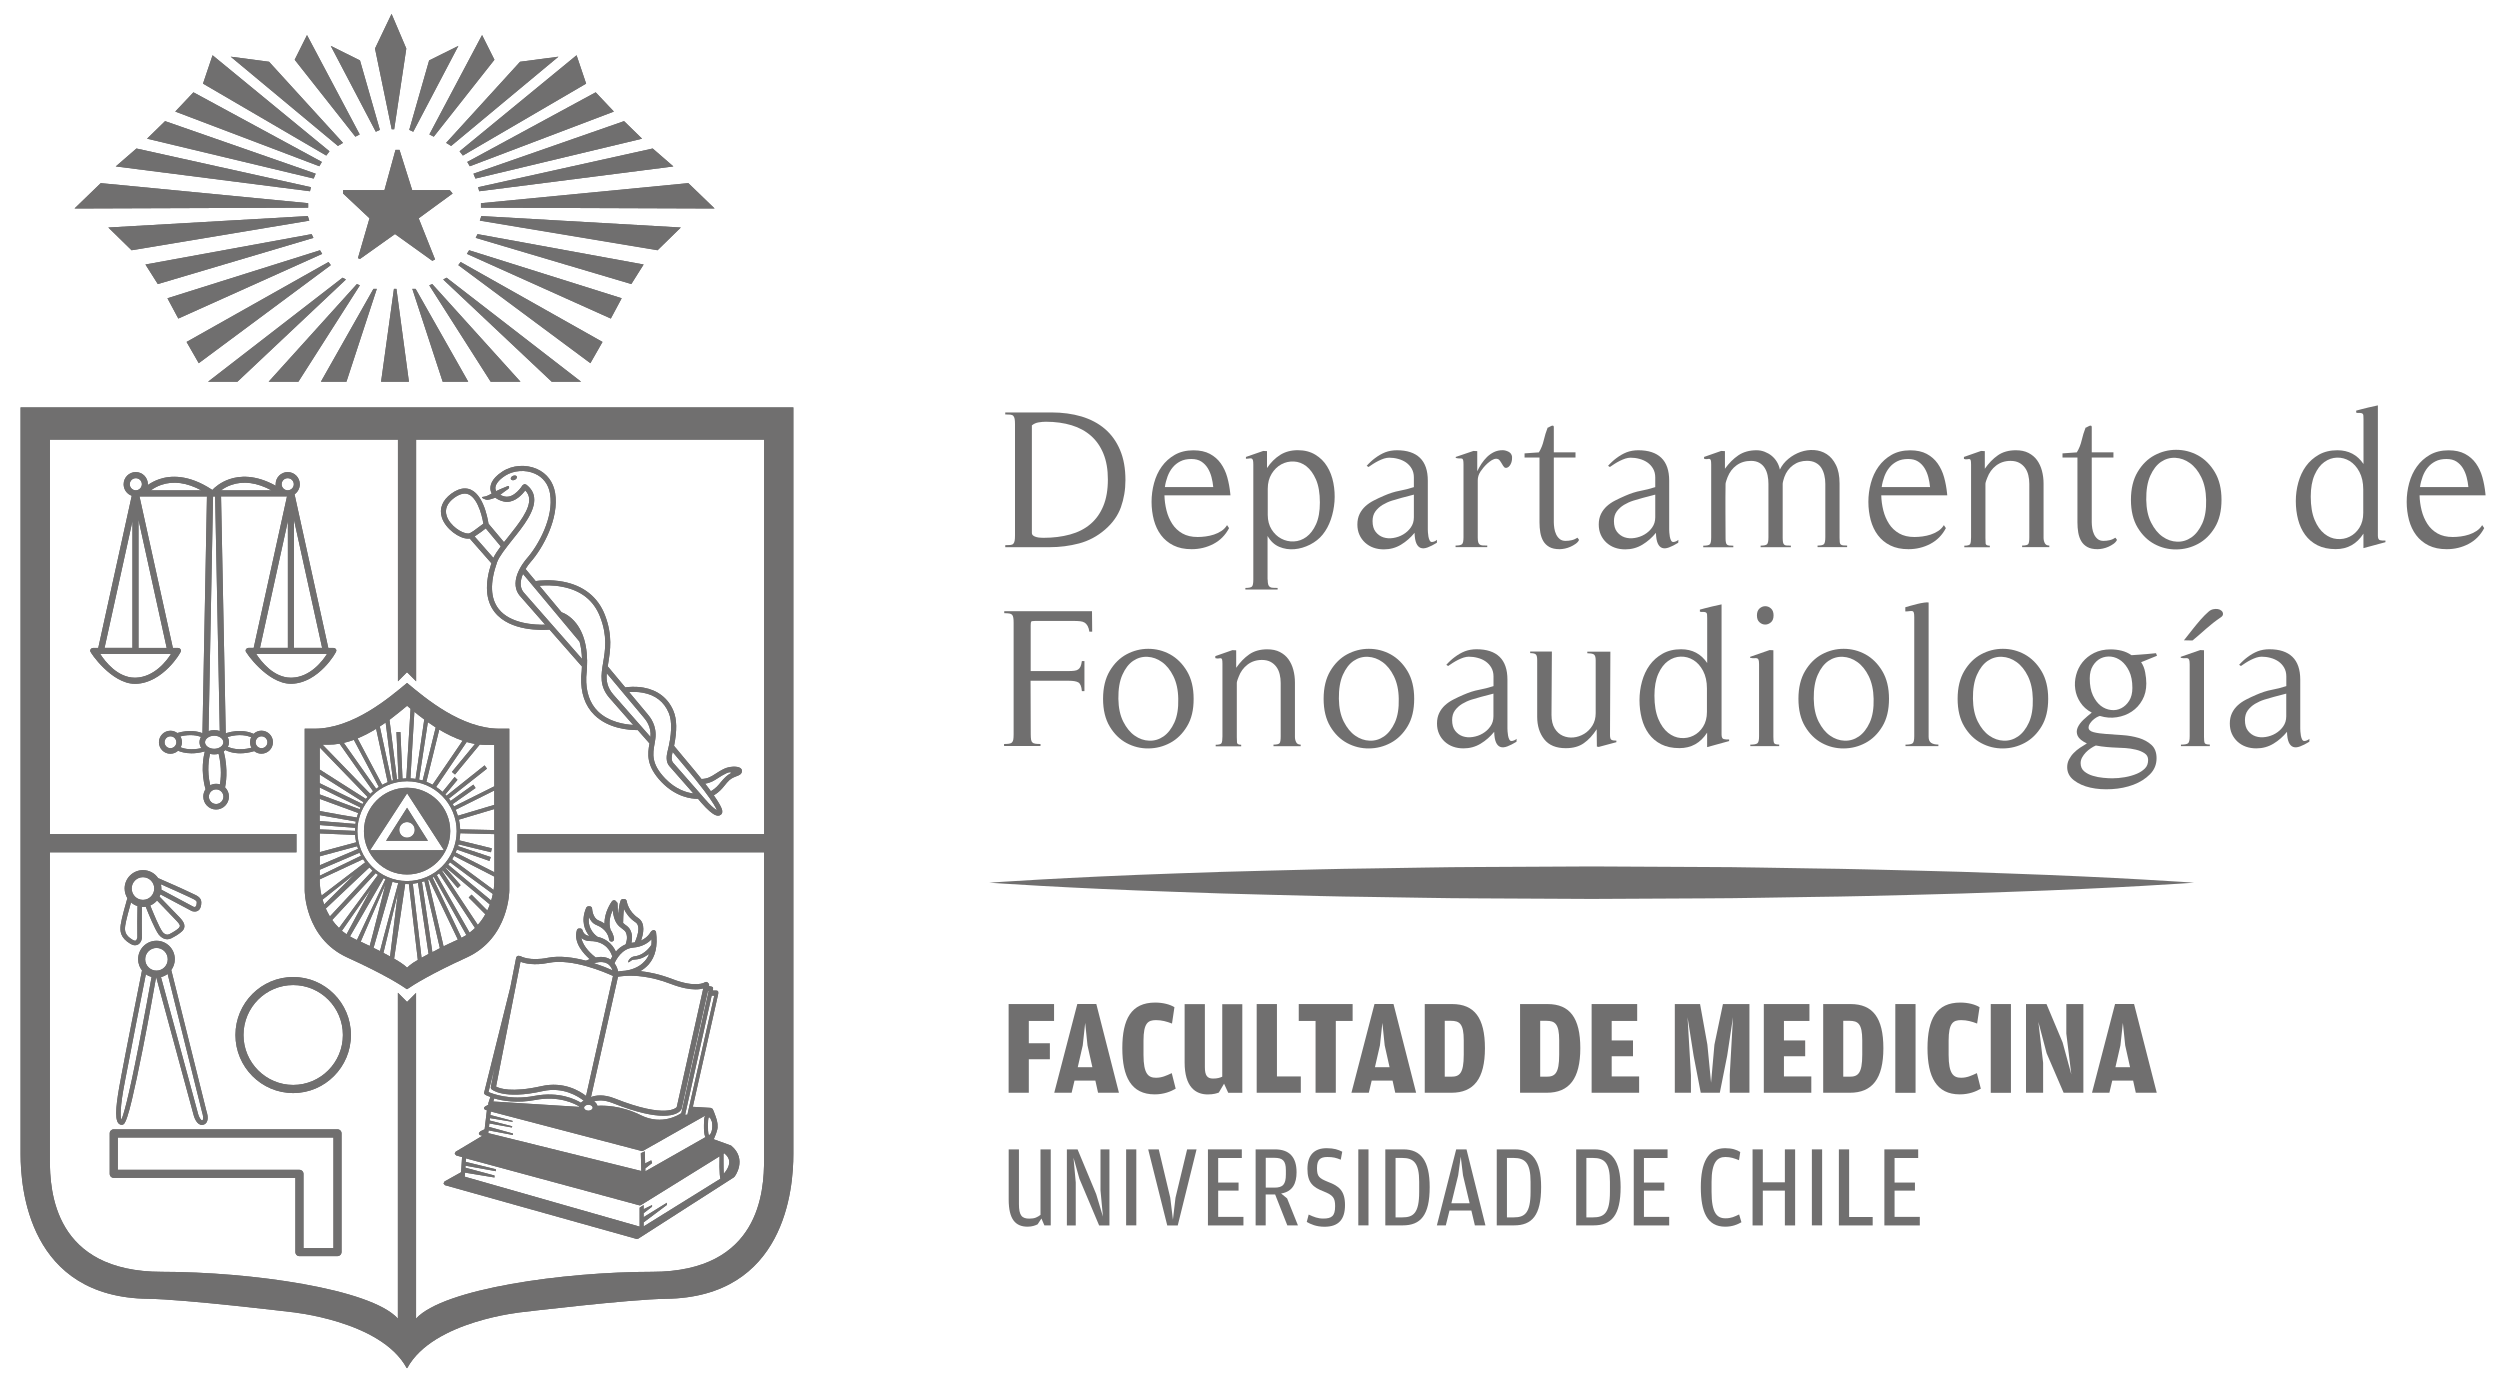 <?xml version="1.0" encoding="utf-8"?>
<!-- Generator: Adobe Illustrator 26.2.1, SVG Export Plug-In . SVG Version: 6.00 Build 0)  -->
<svg version="1.1" id="Capa_1" xmlns="http://www.w3.org/2000/svg" xmlns:xlink="http://www.w3.org/1999/xlink" x="0px" y="0px"
	 viewBox="0 0 400 222.76" style="enable-background:new 0 0 400 222.76;" xml:space="preserve">
<style type="text/css">
	.st0{fill:#706F6F;}
</style>
<polygon class="st0" points="60.97,61.08 65.43,61.08 63.43,46.22 63.03,46.22 "/>
<polygon class="st0" points="60.97,61.08 65.43,61.08 63.43,46.22 63.03,46.22 "/>
<polygon class="st0" points="51.34,61.08 55.43,61.08 60.29,46.22 59.75,46.22 "/>
<polygon class="st0" points="51.34,61.08 55.43,61.08 60.29,46.22 59.75,46.22 "/>
<polygon class="st0" points="42.98,61.08 47.74,61.08 57.58,45.65 57.1,45.45 "/>
<polygon class="st0" points="42.98,61.08 47.74,61.08 57.58,45.65 57.1,45.45 "/>
<polygon class="st0" points="33.28,61.08 37.98,61.08 55.35,44.72 54.81,44.43 "/>
<polygon class="st0" points="33.28,61.08 37.98,61.08 55.35,44.72 54.81,44.43 "/>
<polygon class="st0" points="31.8,58.11 29.85,54.71 52.56,41.92 52.93,42.42 "/>
<polygon class="st0" points="31.8,58.11 29.85,54.71 52.56,41.92 52.93,42.42 "/>
<polygon class="st0" points="26.79,47.72 28.53,50.97 51.55,40.62 51.2,40.04 "/>
<polygon class="st0" points="26.79,47.72 28.53,50.97 51.55,40.62 51.2,40.04 "/>
<polygon class="st0" points="25.25,45.45 23.27,42.32 49.86,37.46 50.15,38.06 "/>
<polygon class="st0" points="25.25,45.45 23.27,42.32 49.86,37.46 50.15,38.06 "/>
<polygon class="st0" points="21.05,40.04 17.33,36.4 49.25,34.57 49.49,35.3 "/>
<polygon class="st0" points="21.05,40.04 17.33,36.4 49.25,34.57 49.49,35.3 "/>
<polygon class="st0" points="11.92,33.36 49.31,33.23 49.31,32.51 16.12,29.3 "/>
<polygon class="st0" points="11.92,33.36 49.31,33.23 49.31,32.51 16.12,29.3 "/>
<polygon class="st0" points="18.52,26.63 21.83,23.76 49.75,29.95 49.6,30.6 "/>
<polygon class="st0" points="18.52,26.63 21.83,23.76 49.75,29.95 49.6,30.6 "/>
<polygon class="st0" points="23.53,22.19 26.41,19.38 50.51,27.79 50.19,28.57 "/>
<polygon class="st0" points="23.53,22.19 26.41,19.38 50.51,27.79 50.19,28.57 "/>
<polygon class="st0" points="28.04,17.85 30.95,14.77 51.5,25.91 51.09,26.6 "/>
<polygon class="st0" points="28.04,17.85 30.95,14.77 51.5,25.91 51.09,26.6 "/>
<polygon class="st0" points="52.2,24.89 52.72,24.21 34.01,8.84 32.48,13.38 "/>
<polygon class="st0" points="52.2,24.89 52.72,24.21 34.01,8.84 32.48,13.38 "/>
<polygon class="st0" points="36.91,9.07 43.05,9.88 54.88,22.86 54.07,23.35 "/>
<polygon class="st0" points="36.91,9.07 43.05,9.88 54.88,22.86 54.07,23.35 "/>
<polygon class="st0" points="47.15,9.56 49.12,5.61 57.55,21.51 56.86,21.87 "/>
<polygon class="st0" points="47.15,9.56 49.12,5.61 57.55,21.51 56.86,21.87 "/>
<polygon class="st0" points="52.92,7.34 57.6,9.67 60.78,20.78 60.13,21.08 "/>
<polygon class="st0" points="52.92,7.34 57.6,9.67 60.78,20.78 60.13,21.08 "/>
<polygon class="st0" points="74.92,61.08 70.83,61.08 65.97,46.22 66.5,46.22 "/>
<polygon class="st0" points="74.92,61.08 70.83,61.08 65.97,46.22 66.5,46.22 "/>
<polygon class="st0" points="83.28,61.08 78.51,61.08 68.68,45.65 69.16,45.45 "/>
<polygon class="st0" points="83.28,61.08 78.51,61.08 68.68,45.65 69.16,45.45 "/>
<polygon class="st0" points="92.98,61.08 88.28,61.08 70.91,44.72 71.45,44.43 "/>
<polygon class="st0" points="92.98,61.08 88.28,61.08 70.91,44.72 71.45,44.43 "/>
<polygon class="st0" points="94.46,58.11 96.4,54.71 73.7,41.92 73.33,42.42 "/>
<polygon class="st0" points="94.46,58.11 96.4,54.71 73.7,41.92 73.33,42.42 "/>
<polygon class="st0" points="99.47,47.72 97.73,50.97 74.7,40.62 75.06,40.04 "/>
<polygon class="st0" points="99.47,47.72 97.73,50.97 74.7,40.62 75.06,40.04 "/>
<polygon class="st0" points="101.01,45.45 102.98,42.32 76.4,37.46 76.11,38.06 "/>
<polygon class="st0" points="101.01,45.45 102.98,42.32 76.4,37.46 76.11,38.06 "/>
<polygon class="st0" points="105.21,40.04 108.93,36.4 77.01,34.57 76.77,35.3 "/>
<polygon class="st0" points="105.21,40.04 108.93,36.4 77.01,34.57 76.77,35.3 "/>
<polygon class="st0" points="114.34,33.36 76.95,33.23 76.95,32.51 110.13,29.3 "/>
<polygon class="st0" points="114.34,33.36 76.95,33.23 76.95,32.51 110.13,29.3 "/>
<polygon class="st0" points="107.74,26.63 104.43,23.76 76.5,29.95 76.67,30.6 "/>
<polygon class="st0" points="107.74,26.63 104.43,23.76 76.5,29.95 76.67,30.6 "/>
<polygon class="st0" points="102.73,22.19 99.85,19.38 75.75,27.79 76.07,28.57 "/>
<polygon class="st0" points="102.73,22.19 99.85,19.38 75.75,27.79 76.07,28.57 "/>
<polygon class="st0" points="98.22,17.85 95.31,14.77 74.76,25.91 75.17,26.6 "/>
<polygon class="st0" points="98.22,17.85 95.31,14.77 74.76,25.91 75.17,26.6 "/>
<polygon class="st0" points="74.06,24.89 73.53,24.21 92.25,8.84 93.78,13.38 "/>
<polygon class="st0" points="74.06,24.89 73.53,24.21 92.25,8.84 93.78,13.38 "/>
<polygon class="st0" points="89.35,9.07 83.21,9.88 71.38,22.86 72.18,23.35 "/>
<polygon class="st0" points="89.35,9.07 83.21,9.88 71.38,22.86 72.18,23.35 "/>
<polygon class="st0" points="79.11,9.56 77.13,5.61 68.7,21.51 69.4,21.87 "/>
<polygon class="st0" points="79.11,9.56 77.13,5.61 68.7,21.51 69.4,21.87 "/>
<polygon class="st0" points="73.34,7.34 68.66,9.67 65.48,20.78 66.12,21.08 "/>
<polygon class="st0" points="73.34,7.34 68.66,9.67 65.48,20.78 66.12,21.08 "/>
<polygon class="st0" points="60,7.77 62.67,20.68 63.07,20.68 65.01,7.77 62.65,2.22 "/>
<polygon class="st0" points="60,7.77 62.67,20.68 63.07,20.68 65.01,7.77 62.65,2.22 "/>
<polygon class="st0" points="63.28,23.98 61.51,30.42 54.89,30.42 54.89,30.96 59.12,34.93 57.27,41.3 57.6,41.43 63.2,37.45 
	69.17,41.73 69.61,41.51 66.99,34.93 72.42,30.96 71.96,30.42 65.95,30.42 63.92,23.98 "/>
<polygon class="st0" points="63.28,23.98 61.51,30.42 54.89,30.42 54.89,30.96 59.12,34.93 57.27,41.3 57.6,41.43 63.2,37.45 
	69.17,41.73 69.61,41.51 66.99,34.93 72.42,30.96 71.96,30.42 65.95,30.42 63.92,23.98 "/>
<path class="st0" d="M82.69,76.25c0.08,0.17-0.08,0.41-0.34,0.53c-0.26,0.11-0.53,0.06-0.61-0.12c-0.08-0.18,0.07-0.41,0.33-0.52
	C82.33,76.02,82.61,76.07,82.69,76.25"/>
<path class="st0" d="M82.69,76.25c0.08,0.17-0.08,0.41-0.34,0.53c-0.26,0.11-0.53,0.06-0.61-0.12c-0.08-0.18,0.07-0.41,0.33-0.52
	C82.33,76.02,82.61,76.07,82.69,76.25"/>
<path class="st0" d="M116.88,123.75c-0.23,0.12-0.46,0.28-0.7,0.49c-0.34,0.3-0.59,0.6-0.84,0.9c-0.41,0.51-0.8,0.99-1.6,1.46
	c-0.12-0.16-0.24-0.34-0.38-0.52c-0.18-0.24-0.36-0.47-0.54-0.7c0.9-0.13,1.46-0.5,2.09-0.91c0.38-0.25,0.78-0.5,1.31-0.75
	l0.37-0.14C116.91,123.51,117.11,123.64,116.88,123.75 M114.71,129.63c-0.22-0.11-0.63-0.39-1.34-1.13
	c-0.63-0.66-1.18-1.35-1.19-1.35l-4.5-5.14c-0.34-0.41-0.17-1.22-0.11-1.46l0.06-0.23l2.89,3.46c0.01,0.01,1.1,1.32,2.18,2.75
	C114.12,128.42,114.57,129.27,114.71,129.63 M106.43,124.56c-2.26-2.36-1.99-3.92-1.7-5.56c0.04-0.24,0.09-0.48,0.12-0.73
	c0.31-2.18-0.87-3.57-1.25-4.02l-2.94-3.52c0.53-0.04,1.33-0.06,2.19,0.1c2.01,0.36,3.41,1.46,4.15,3.23
	c0.57,1.35,0.5,3.47-0.22,6.29c-0.13,0.53-0.27,1.52,0.29,2.19l3.88,4.42C109.91,126.83,108.12,126.33,106.43,124.56 M104.08,117.91
	l-5.95-6.78c-0.97-1.13-1.15-2.19-1.05-3.41l5.9,7.05C103.33,115.19,104.23,116.24,104.08,117.91 M95.68,113.83
	c-1.33-1.31-1.96-3.16-1.88-5.51c0.43-3.73-0.11-6.62-1.59-8.55c-0.94-1.23-1.99-1.68-2.36-1.81l-3.53-4.24
	c0.77-0.08,2.14-0.13,3.62,0.16c3.02,0.57,5.07,2.19,6.08,4.82c1.19,3.06,0.82,5.3,0.49,7.27c-0.34,2.04-0.63,3.81,1.01,5.7
	l3.79,4.32C99.99,115.92,97.43,115.54,95.68,113.83 M83.76,94.75c-0.66-0.83-0.51-1.93-0.08-2.92l9.05,10.84
	c0.23,0.83,0.35,1.75,0.39,2.75L83.76,94.75z M79.79,97.44c-1.33-1.69-1.42-4.21-0.26-7.48c0.34-0.94,1.35-2.2,2.41-3.55
	c1.77-2.2,3.78-4.71,3.52-6.81c-0.09-0.81-0.52-1.5-1.26-2.06l-0.24-0.08l-0.08,0l-0.28,0.19c-0.01,0.02-1.32,2.17-2.89,1.78
	c-0.25-0.06-0.48-0.15-0.68-0.26c0.39-0.3,0.95-0.72,1.28-0.94c0.24-0.16,0.17-0.57-0.08-0.45c-0.33,0.15-1.08,0.42-1.85,0.8
	l-0.11-0.32c-0.11-0.66,0.46-1.44,1.56-2.15c1.34-0.86,3.25-1,4.74-0.33c1.34,0.59,2.2,1.73,2.44,3.22
	c0.63,3.79-1.88,8.27-3.72,10.36c-0.25,0.29-1.09,1.31-1.54,2.57c-0.45,1.3-0.33,2.45,0.37,3.33l0.01,0.01l4.1,4.68
	C85.57,100,81.66,99.82,79.79,97.44 M75.94,85.84l0.27-0.2c0.55-0.35,1.13-0.79,1.51-1.1l2.4,2.88c-0.49,0.66-0.91,1.28-1.18,1.84
	L75.94,85.84z M74.98,85.36l-0.11,0c-0.98,0-2.9-1.26-3.4-2.81c-0.35-1.08,0.07-2.06,1.22-2.91c0.62-0.45,1.18-0.67,1.68-0.67
	c1.83,0,2.73,3.29,2.97,4.82l-1.58,1.17C75.4,85.2,75.12,85.35,74.98,85.36 M118.41,122.86c-0.5-0.31-1.73-0.24-2.53,0.14
	c-0.58,0.27-1.01,0.56-1.4,0.81c-0.7,0.45-1.22,0.79-2.24,0.83c-0.64-0.8-1.1-1.36-1.11-1.37l-3.28-3.93
	c0.49-2.43,0.46-4.26-0.1-5.59c-0.85-2.03-2.5-3.32-4.78-3.73c-1.3-0.23-2.44-0.11-2.93-0.04l-2.8-3.36
	c0.02-0.17,0.05-0.35,0.08-0.53c0.32-1.97,0.73-4.42-0.54-7.7c-1.11-2.86-3.42-4.7-6.69-5.32c-2.02-0.38-3.79-0.19-4.39-0.1
	l-1.61-1.93c0.26-0.44,0.56-0.83,0.82-1.13c1.94-2.21,4.58-6.97,3.91-11.04c-0.3-1.77-1.33-3.13-2.91-3.83
	c-1.76-0.79-3.93-0.63-5.51,0.4c-1.89,1.21-2.01,2.38-1.92,2.96c0.03,0.2,0.1,0.39,0.2,0.56c-0.46,0.26-0.9,0.49-1.3,0.52
	c-0.76,0.05,0.32,0.51,0.6,0.49c0.27-0.01,0.48-0.09,0.68-0.15c0.07-0.03,0.36-0.12,0.6-0.19c0.33,0.26,0.77,0.47,1.26,0.59
	c0.2,0.06,0.4,0.08,0.59,0.08c1.37,0,2.45-1.19,2.93-1.83c0.36,0.36,0.56,0.77,0.62,1.23c0.21,1.76-1.68,4.11-3.34,6.2
	c-0.23,0.29-0.46,0.58-0.68,0.85l-2.48-2.96c-0.13-0.85-0.96-5.64-3.79-5.64c-0.67,0-1.4,0.28-2.15,0.83
	c-1.44,1.06-1.98,2.41-1.52,3.82c0.59,1.82,2.79,3.38,4.17,3.38l0.2-0.01l0.08-0.01l3.45,3.93l0.04-0.04
	c-1.12,3.38-0.95,6.03,0.51,7.89c2.45,3.11,7.65,2.89,8.78,2.8l5.15,5.87l0.03-0.03c-0.01,0.53-0.06,1.08-0.12,1.65l0,0.04
	c-0.1,2.59,0.62,4.66,2.12,6.13c2.26,2.21,5.6,2.41,6.74,2.41h0.19l1.88,2.14c-0.3,1.66-0.58,3.55,1.92,6.17
	c2.34,2.44,4.84,2.69,5.73,2.69l0.11-0.01c0.22,0.28,0.7,0.85,1.24,1.4c0.87,0.88,1.5,1.31,1.98,1.31c0.16,0,0.3-0.05,0.42-0.15
	c0.13-0.09,0.22-0.23,0.24-0.41c0.02-0.22,0.08-0.65-1.35-2.69c0.88-0.54,1.34-1.1,1.75-1.61c0.23-0.29,0.45-0.56,0.73-0.82
	c0.41-0.36,0.82-0.51,1.16-0.64c0.39-0.14,0.88-0.33,0.85-0.86C118.72,123.23,118.67,123.02,118.41,122.86"/>
<path class="st0" d="M116.88,123.75c-0.23,0.12-0.46,0.28-0.7,0.49c-0.34,0.3-0.59,0.6-0.84,0.9c-0.41,0.51-0.8,0.99-1.6,1.46
	c-0.12-0.16-0.24-0.34-0.38-0.52c-0.18-0.24-0.36-0.47-0.54-0.7c0.9-0.13,1.46-0.5,2.09-0.91c0.38-0.25,0.78-0.5,1.31-0.75
	l0.37-0.14C116.91,123.51,117.11,123.64,116.88,123.75 M114.71,129.63c-0.22-0.11-0.63-0.39-1.34-1.13
	c-0.63-0.66-1.18-1.35-1.19-1.35l-4.5-5.14c-0.34-0.41-0.17-1.22-0.11-1.46l0.06-0.23l2.89,3.46c0.01,0.01,1.1,1.32,2.18,2.75
	C114.12,128.42,114.57,129.27,114.71,129.63 M106.43,124.56c-2.26-2.36-1.99-3.92-1.7-5.56c0.04-0.24,0.09-0.48,0.12-0.73
	c0.31-2.18-0.87-3.57-1.25-4.02l-2.94-3.52c0.53-0.04,1.33-0.06,2.19,0.1c2.01,0.36,3.41,1.46,4.15,3.23
	c0.57,1.35,0.5,3.47-0.22,6.29c-0.13,0.53-0.27,1.52,0.29,2.19l3.88,4.42C109.91,126.83,108.12,126.33,106.43,124.56 M104.08,117.91
	l-5.95-6.78c-0.97-1.13-1.15-2.19-1.05-3.41l5.9,7.05C103.33,115.19,104.23,116.24,104.08,117.91 M95.68,113.83
	c-1.33-1.31-1.96-3.16-1.88-5.51c0.43-3.73-0.11-6.62-1.59-8.55c-0.94-1.23-1.99-1.68-2.36-1.81l-3.53-4.24
	c0.77-0.08,2.14-0.13,3.62,0.16c3.02,0.57,5.07,2.19,6.08,4.82c1.19,3.06,0.82,5.3,0.49,7.27c-0.34,2.04-0.63,3.81,1.01,5.7
	l3.79,4.32C99.99,115.92,97.43,115.54,95.68,113.83 M83.76,94.75c-0.66-0.83-0.51-1.93-0.08-2.92l9.05,10.84
	c0.23,0.83,0.35,1.75,0.39,2.75L83.76,94.75z M79.79,97.44c-1.33-1.69-1.42-4.21-0.26-7.48c0.34-0.94,1.35-2.2,2.41-3.55
	c1.77-2.2,3.78-4.71,3.52-6.81c-0.09-0.81-0.52-1.5-1.26-2.06l-0.24-0.08l-0.08,0l-0.28,0.19c-0.01,0.02-1.32,2.17-2.89,1.78
	c-0.25-0.06-0.48-0.15-0.68-0.26c0.39-0.3,0.95-0.72,1.28-0.94c0.24-0.16,0.17-0.57-0.08-0.45c-0.33,0.15-1.08,0.42-1.85,0.8
	l-0.11-0.32c-0.11-0.66,0.46-1.44,1.56-2.15c1.34-0.86,3.25-1,4.74-0.33c1.34,0.59,2.2,1.73,2.44,3.22
	c0.63,3.79-1.88,8.27-3.72,10.36c-0.25,0.29-1.09,1.31-1.54,2.57c-0.45,1.3-0.33,2.45,0.37,3.33l0.01,0.01l4.1,4.68
	C85.57,100,81.66,99.82,79.79,97.44 M75.94,85.84l0.27-0.2c0.55-0.35,1.13-0.79,1.51-1.1l2.4,2.88c-0.49,0.66-0.91,1.28-1.18,1.84
	L75.94,85.84z M74.98,85.36l-0.11,0c-0.98,0-2.9-1.26-3.4-2.81c-0.35-1.08,0.07-2.06,1.22-2.91c0.62-0.45,1.18-0.67,1.68-0.67
	c1.83,0,2.73,3.29,2.97,4.82l-1.58,1.17C75.4,85.2,75.12,85.35,74.98,85.36 M118.41,122.86c-0.5-0.31-1.73-0.24-2.53,0.14
	c-0.58,0.27-1.01,0.56-1.4,0.81c-0.7,0.45-1.22,0.79-2.24,0.83c-0.64-0.8-1.1-1.36-1.11-1.37l-3.28-3.93
	c0.49-2.43,0.46-4.26-0.1-5.59c-0.85-2.03-2.5-3.32-4.78-3.73c-1.3-0.23-2.44-0.11-2.93-0.04l-2.8-3.36
	c0.02-0.17,0.05-0.35,0.08-0.53c0.32-1.97,0.73-4.42-0.54-7.7c-1.11-2.86-3.42-4.7-6.69-5.32c-2.02-0.38-3.79-0.19-4.39-0.1
	l-1.61-1.93c0.26-0.44,0.56-0.83,0.82-1.13c1.94-2.21,4.58-6.97,3.91-11.04c-0.3-1.77-1.33-3.13-2.91-3.83
	c-1.76-0.79-3.93-0.63-5.51,0.4c-1.89,1.21-2.01,2.38-1.92,2.96c0.03,0.2,0.1,0.39,0.2,0.56c-0.46,0.26-0.9,0.49-1.3,0.52
	c-0.76,0.05,0.32,0.51,0.6,0.49c0.27-0.01,0.48-0.09,0.68-0.15c0.07-0.03,0.36-0.12,0.6-0.19c0.33,0.26,0.77,0.47,1.26,0.59
	c0.2,0.06,0.4,0.08,0.59,0.08c1.37,0,2.45-1.19,2.93-1.83c0.36,0.36,0.56,0.77,0.62,1.23c0.21,1.76-1.68,4.11-3.34,6.2
	c-0.23,0.29-0.46,0.58-0.68,0.85l-2.48-2.96c-0.13-0.85-0.96-5.64-3.79-5.64c-0.67,0-1.4,0.28-2.15,0.83
	c-1.44,1.06-1.98,2.41-1.52,3.82c0.59,1.82,2.79,3.38,4.17,3.38l0.2-0.01l0.08-0.01l3.45,3.93l0.04-0.04
	c-1.12,3.38-0.95,6.03,0.51,7.89c2.45,3.11,7.65,2.89,8.78,2.8l5.15,5.87l0.03-0.03c-0.01,0.53-0.06,1.08-0.12,1.65l0,0.04
	c-0.1,2.59,0.62,4.66,2.12,6.13c2.26,2.21,5.6,2.41,6.74,2.41h0.19l1.88,2.14c-0.3,1.66-0.58,3.55,1.92,6.17
	c2.34,2.44,4.84,2.69,5.73,2.69l0.11-0.01c0.22,0.28,0.7,0.85,1.24,1.4c0.87,0.88,1.5,1.31,1.98,1.31c0.16,0,0.3-0.05,0.42-0.15
	c0.13-0.09,0.22-0.23,0.24-0.41c0.02-0.22,0.08-0.65-1.35-2.69c0.88-0.54,1.34-1.1,1.75-1.61c0.23-0.29,0.45-0.56,0.73-0.82
	c0.41-0.36,0.82-0.51,1.16-0.64c0.39-0.14,0.88-0.33,0.85-0.86C118.72,123.23,118.67,123.02,118.41,122.86"/>
<path class="st0" d="M46.91,157.61c-4.39,0-7.95,3.58-7.95,7.99c0,4.4,3.57,7.99,7.95,7.99c4.39,0,7.95-3.59,7.95-7.99
	C54.86,161.19,51.3,157.61,46.91,157.61 M46.91,174.89c-5.09,0-9.24-4.17-9.24-9.29c0-5.12,4.15-9.28,9.24-9.28
	c5.1,0,9.24,4.17,9.24,9.28C56.15,170.72,52,174.89,46.91,174.89"/>
<path class="st0" d="M46.91,157.61c-4.39,0-7.95,3.58-7.95,7.99c0,4.4,3.57,7.99,7.95,7.99c4.39,0,7.95-3.59,7.95-7.99
	C54.86,161.19,51.3,157.61,46.91,157.61 M46.91,174.89c-5.09,0-9.24-4.17-9.24-9.29c0-5.12,4.15-9.28,9.24-9.28
	c5.1,0,9.24,4.17,9.24,9.28C56.15,170.72,52,174.89,46.91,174.89"/>
<path class="st0" d="M48.56,199.69h4.79v-17.68h-34.5v5.16h29.06c0.36,0,0.65,0.29,0.65,0.65V199.69z M53.99,200.98h-6.09
	c-0.36,0-0.64-0.29-0.64-0.65v-11.87H18.19c-0.35,0-0.64-0.29-0.64-0.65v-6.47c0-0.36,0.29-0.65,0.64-0.65h35.81
	c0.36,0,0.65,0.29,0.65,0.65v18.98C54.64,200.7,54.35,200.98,53.99,200.98"/>
<path class="st0" d="M48.56,199.69h4.79v-17.68h-34.5v5.16h29.06c0.36,0,0.65,0.29,0.65,0.65V199.69z M53.99,200.98h-6.09
	c-0.36,0-0.64-0.29-0.64-0.65v-11.87H18.19c-0.35,0-0.64-0.29-0.64-0.65v-6.47c0-0.36,0.29-0.65,0.64-0.65h35.81
	c0.36,0,0.65,0.29,0.65,0.65v18.98C54.64,200.7,54.35,200.98,53.99,200.98"/>
<path class="st0" d="M32.46,179.16l-0.08,0.08l-0.05,0.01c-0.2,0-0.49-0.52-0.62-0.97l-5.95-21.94c0.38-0.1,0.75-0.28,1.06-0.51
	l5.52,22.15l0.01,0.04C32.46,178.34,32.57,178.92,32.46,179.16 M22.22,167.2c-1.75,8.93-2.5,11.32-2.8,11.94
	c-0.08-0.23-0.2-0.83-0.02-2.45c0.15-1.4,0.44-2.94,0.64-3.96c0.03-0.15,0.06-0.28,0.08-0.4c0.67-3.62,2.6-13.34,3.22-16.45
	c0.27,0.2,0.57,0.34,0.91,0.44C23.99,157.76,23.15,162.45,22.22,167.2 M19.49,179.62v-0.37V179.62z M25.04,151.67
	c1,0,1.8,0.81,1.8,1.82c0,1-0.81,1.81-1.8,1.81c-1,0-1.81-0.81-1.81-1.81C23.23,152.48,24.04,151.67,25.04,151.67 M33.03,177.78
	l-5.61-22.51l-0.02-0.06c0.36-0.49,0.57-1.09,0.57-1.74c0-1.63-1.31-2.95-2.93-2.95c-1.62,0-2.94,1.32-2.94,2.95
	c0,0.68,0.23,1.3,0.62,1.8c-0.49,2.47-2.61,13.08-3.32,16.91c-0.02,0.12-0.05,0.25-0.07,0.4c-0.71,3.7-1.04,6.34-0.4,7.12
	c0.15,0.18,0.34,0.27,0.56,0.27c0.34,0,0.55-0.3,0.87-1.27c0.21-0.62,0.46-1.53,0.74-2.71c0.47-1.97,1.06-4.71,1.74-8.16
	c0.98-4.95,1.87-9.96,2.13-11.43l0.04,0.01L31,178.48c0.07,0.25,0.46,1.51,1.32,1.51l0.27-0.05c0.23-0.08,0.41-0.24,0.51-0.46
	C33.4,178.89,33.1,177.96,33.03,177.78"/>
<path class="st0" d="M32.46,179.16l-0.08,0.08l-0.05,0.01c-0.2,0-0.49-0.52-0.62-0.97l-5.95-21.94c0.38-0.1,0.75-0.28,1.06-0.51
	l5.52,22.15l0.01,0.04C32.46,178.34,32.57,178.92,32.46,179.16 M22.22,167.2c-1.75,8.93-2.5,11.32-2.8,11.94
	c-0.08-0.23-0.2-0.83-0.02-2.45c0.15-1.4,0.44-2.94,0.64-3.96c0.03-0.15,0.06-0.28,0.08-0.4c0.67-3.62,2.6-13.34,3.22-16.45
	c0.27,0.2,0.57,0.34,0.91,0.44C23.99,157.76,23.15,162.45,22.22,167.2 M19.49,179.62v-0.37V179.62z M25.04,151.67
	c1,0,1.8,0.81,1.8,1.82c0,1-0.81,1.81-1.8,1.81c-1,0-1.81-0.81-1.81-1.81C23.23,152.48,24.04,151.67,25.04,151.67 M33.03,177.78
	l-5.61-22.51l-0.02-0.06c0.36-0.49,0.57-1.09,0.57-1.74c0-1.63-1.31-2.95-2.93-2.95c-1.62,0-2.94,1.32-2.94,2.95
	c0,0.68,0.23,1.3,0.62,1.8c-0.49,2.47-2.61,13.08-3.32,16.91c-0.02,0.12-0.05,0.25-0.07,0.4c-0.71,3.7-1.04,6.34-0.4,7.12
	c0.15,0.18,0.34,0.27,0.56,0.27c0.34,0,0.55-0.3,0.87-1.27c0.21-0.62,0.46-1.53,0.74-2.71c0.47-1.97,1.06-4.71,1.74-8.16
	c0.98-4.95,1.87-9.96,2.13-11.43l0.04,0.01L31,178.48c0.07,0.25,0.46,1.51,1.32,1.51l0.27-0.05c0.23-0.08,0.41-0.24,0.51-0.46
	C33.4,178.89,33.1,177.96,33.03,177.78"/>
<path class="st0" d="M31.32,145.04l-0.18,0.08l-0.17-0.03l-5.16-2.75l0.01-0.18c0-0.23-0.03-0.45-0.08-0.68
	c1.16,0.51,3.58,1.58,4.25,1.91c0.18,0.1,0.36,0.18,0.53,0.25c0.67,0.31,0.96,0.47,0.96,0.72C31.47,144.8,31.38,144.97,31.32,145.04
	 M28.26,147.34c0.47,0.48,0.53,0.73,0.53,0.85l-0.18,0.3c-0.32,0.3-0.85,0.64-1.53,0.99l-0.3,0.07c-0.33,0-0.65-0.27-0.78-0.45
	c-0.57-0.78-1.51-3.1-1.96-4.22c0.42-0.18,0.79-0.46,1.09-0.8C25.77,144.76,27.24,146.28,28.26,147.34 M21.07,142.16
	c0-1,0.81-1.81,1.8-1.81c1,0,1.81,0.81,1.81,1.81c0,1-0.81,1.82-1.81,1.82C21.88,143.98,21.07,143.17,21.07,142.16 M21.98,150.01
	l-0.16,0.42l-0.21,0.1l-0.33-0.12c-1.34-0.78-1.35-1.49-1.24-2.34c0.11-0.78,0.62-2.65,0.92-3.69c0.29,0.27,0.65,0.47,1.04,0.59
	C21.97,146.11,21.95,148.86,21.98,150.01 M30.81,142.98c-0.17-0.08-0.33-0.15-0.51-0.24c-0.89-0.45-4.74-2.13-4.9-2.2l-0.09-0.02
	c-0.52-0.79-1.42-1.3-2.43-1.3c-1.61,0-2.94,1.32-2.94,2.94c0,0.57,0.17,1.1,0.44,1.55c-0.24,0.82-0.94,3.28-1.07,4.26
	c-0.12,0.96-0.12,2.05,1.59,3.06c0.24,0.14,0.47,0.21,0.7,0.21c0.27,0,0.53-0.1,0.73-0.31c0.23-0.24,0.37-0.6,0.37-0.94
	c-0.03-1.1-0.01-3.68,0-4.88l0.17,0c0.16,0,0.31-0.01,0.45-0.03c0.44,1.12,1.44,3.58,2.08,4.45c0.26,0.34,0.76,0.75,1.37,0.75
	c0.22,0,0.42-0.05,0.63-0.15c0.74-0.38,1.33-0.76,1.7-1.11c0.13-0.12,0.4-0.39,0.41-0.81c0.01-0.41-0.23-0.86-0.72-1.37
	c-1.08-1.13-2.67-2.77-3.27-3.38l0.15-0.36l4.99,2.65l0.02,0.01c0.04,0.02,0.22,0.09,0.47,0.09c0.3,0,0.55-0.11,0.74-0.32
	c0.21-0.27,0.32-0.64,0.32-1.16C32.2,143.61,31.53,143.3,30.81,142.98"/>
<path class="st0" d="M31.32,145.04l-0.18,0.08l-0.17-0.03l-5.16-2.75l0.01-0.18c0-0.23-0.03-0.45-0.08-0.68
	c1.16,0.51,3.58,1.58,4.25,1.91c0.18,0.1,0.36,0.18,0.53,0.25c0.67,0.31,0.96,0.47,0.96,0.72C31.47,144.8,31.38,144.97,31.32,145.04
	 M28.26,147.34c0.47,0.48,0.53,0.73,0.53,0.85l-0.18,0.3c-0.32,0.3-0.85,0.64-1.53,0.99l-0.3,0.07c-0.33,0-0.65-0.27-0.78-0.45
	c-0.57-0.78-1.51-3.1-1.96-4.22c0.42-0.18,0.79-0.46,1.09-0.8C25.77,144.76,27.24,146.28,28.26,147.34 M21.07,142.16
	c0-1,0.81-1.81,1.8-1.81c1,0,1.81,0.81,1.81,1.81c0,1-0.81,1.82-1.81,1.82C21.88,143.98,21.07,143.17,21.07,142.16 M21.98,150.01
	l-0.16,0.42l-0.21,0.1l-0.33-0.12c-1.34-0.78-1.35-1.49-1.24-2.34c0.11-0.78,0.62-2.65,0.92-3.69c0.29,0.27,0.65,0.47,1.04,0.59
	C21.97,146.11,21.95,148.86,21.98,150.01 M30.81,142.98c-0.17-0.08-0.33-0.15-0.51-0.24c-0.89-0.45-4.74-2.13-4.9-2.2l-0.09-0.02
	c-0.52-0.79-1.42-1.3-2.43-1.3c-1.61,0-2.94,1.32-2.94,2.94c0,0.57,0.17,1.1,0.44,1.55c-0.24,0.82-0.94,3.28-1.07,4.26
	c-0.12,0.96-0.12,2.05,1.59,3.06c0.24,0.14,0.47,0.21,0.7,0.21c0.27,0,0.53-0.1,0.73-0.31c0.23-0.24,0.37-0.6,0.37-0.94
	c-0.03-1.1-0.01-3.68,0-4.88l0.17,0c0.16,0,0.31-0.01,0.45-0.03c0.44,1.12,1.44,3.58,2.08,4.45c0.26,0.34,0.76,0.75,1.37,0.75
	c0.22,0,0.42-0.05,0.63-0.15c0.74-0.38,1.33-0.76,1.7-1.11c0.13-0.12,0.4-0.39,0.41-0.81c0.01-0.41-0.23-0.86-0.72-1.37
	c-1.08-1.13-2.67-2.77-3.27-3.38l0.15-0.36l4.99,2.65l0.02,0.01c0.04,0.02,0.22,0.09,0.47,0.09c0.3,0,0.55-0.11,0.74-0.32
	c0.21-0.27,0.32-0.64,0.32-1.16C32.2,143.61,31.53,143.3,30.81,142.98"/>
<path class="st0" d="M46.67,108.43l-0.12,0c-2.74,0-4.73-2.53-5.56-3.8h0h11.15h0h0.18C51.65,105.7,49.67,108.35,46.67,108.43
	 M46.06,83.39v20.27H41.6L46.06,83.39z M45.06,77.48c0-0.54,0.43-0.97,0.97-0.97c0.54,0,0.98,0.43,0.98,0.97
	c0,0.53-0.44,0.97-0.98,0.97C45.5,78.45,45.06,78.01,45.06,77.48 M47.03,83.15l4.51,20.51h-4.51V83.15z M35.37,78.45
	c0.41-0.3,0.96-0.63,1.66-0.87c1.94-0.67,4.09-0.37,6.4,0.87H35.37z M35.74,118.76c0,0.57-0.67,1.05-1.47,1.05
	c-0.79,0-1.47-0.48-1.47-1.05c0-0.57,0.68-1.05,1.47-1.05C35.07,117.71,35.74,118.19,35.74,118.76 M34.58,125.41
	c-0.33,0-0.65,0.08-0.94,0.23c-0.58-2.37-0.19-4.38-0.04-5.02c0.21,0.05,0.44,0.08,0.67,0.08c0.25,0,0.49-0.03,0.71-0.09
	c0.55,2.3,0.34,4.16,0.21,4.89C35.01,125.44,34.8,125.41,34.58,125.41 M34.58,128.64c-0.64,0-1.16-0.53-1.16-1.18
	c0-0.64,0.52-1.16,1.16-1.16c0.64,0,1.17,0.52,1.17,1.16C35.75,128.11,35.22,128.64,34.58,128.64 M34.09,79.43h0.33l0.74,37.53
	c-0.27-0.09-0.57-0.14-0.88-0.14c-0.32,0-0.63,0.05-0.91,0.15L34.09,79.43z M40.19,117.96c-0.12,0.24-0.18,0.51-0.18,0.8
	c0,0.31,0.08,0.62,0.22,0.88c-2,0.53-3.31,0.06-3.77-0.15c0.12-0.23,0.18-0.47,0.18-0.73c0-0.31-0.08-0.59-0.23-0.84
	C38.37,117.33,39.69,117.74,40.19,117.96 M41.84,117.81c0.52,0,0.95,0.42,0.95,0.95c0,0.52-0.42,0.95-0.95,0.95
	c-0.52,0-0.94-0.42-0.94-0.95C40.9,118.24,41.32,117.81,41.84,117.81 M28.91,119.58c0.12-0.25,0.2-0.53,0.2-0.82
	c0-0.35-0.09-0.67-0.26-0.94c1.64-0.4,2.78-0.12,3.31,0.08c-0.15,0.26-0.24,0.55-0.24,0.86c0,0.34,0.11,0.66,0.3,0.94
	C30.61,120.07,29.48,119.8,28.91,119.58 M27.27,119.71c-0.52,0-0.94-0.42-0.94-0.95c0-0.53,0.42-0.95,0.94-0.95
	c0.53,0,0.95,0.42,0.95,0.95C28.22,119.28,27.8,119.71,27.27,119.71 M24.14,78.45c0.41-0.3,0.96-0.63,1.66-0.87
	c1.94-0.67,4.09-0.37,6.4,0.87H24.14z M21.73,78.45c-0.53,0-0.97-0.44-0.97-0.97c0-0.54,0.44-0.97,0.97-0.97
	c0.54,0,0.97,0.43,0.97,0.97C22.69,78.01,22.26,78.45,21.73,78.45 M26.67,103.67h-4.51V83.15L26.67,103.67z M27.27,104.63
	L27.27,104.63h0.09c-0.67,1.07-2.65,3.71-5.66,3.8l-0.12,0c-2.74,0-4.73-2.53-5.55-3.8h0.08H27.27z M21.19,83.39v20.27h-4.46
	L21.19,83.39z M53.36,103.67h-0.83l-5.4-24.58c0.5-0.36,0.84-0.95,0.84-1.61c0-1.08-0.87-1.95-1.94-1.95
	c-1.07,0-1.93,0.87-1.93,1.95l0.01,0.24c-3.27-1.82-5.8-1.6-7.4-1.05c-1.44,0.49-2.36,1.32-2.75,1.73l-0.09-0.08
	c-3.75-2.45-6.63-2.25-8.39-1.65c-0.75,0.26-1.36,0.6-1.82,0.93v-0.12c0-1.08-0.87-1.95-1.94-1.95c-1.07,0-1.94,0.87-1.94,1.95
	c0,0.85,0.54,1.58,1.3,1.84l-5.36,24.35h-0.82c-0.27,0-0.48,0.22-0.48,0.48c0,0.26,3.45,5.26,7.16,5.26h0.15
	c4.31-0.12,7.23-4.99,7.23-5.26s-0.21-0.48-0.48-0.48h-0.82l-5.34-24.24h10.79l-0.72,37.88c-0.67-0.27-2.06-0.61-4.03-0.03
	c-0.31-0.23-0.68-0.36-1.1-0.36c-1.01,0-1.83,0.83-1.83,1.84s0.82,1.84,1.83,1.84c0.47,0,0.9-0.18,1.23-0.48
	c0.4,0.17,1.14,0.41,2.17,0.41c0.6,0,1.29-0.08,2.08-0.3l0.03,0.02c-0.16,0.57-0.73,3.07,0.12,6.03c-0.23,0.33-0.36,0.74-0.36,1.17
	c0,1.14,0.91,2.07,2.04,2.07c1.13,0,2.06-0.93,2.06-2.07c0-0.57-0.24-1.1-0.62-1.47c0.09-0.42,0.55-2.74-0.21-5.76l0.26-0.21
	c0.31,0.16,1.12,0.52,2.37,0.52c0.64,0,1.39-0.09,2.25-0.35c0.31,0.26,0.72,0.41,1.15,0.41c1.01,0,1.84-0.82,1.84-1.84
	s-0.83-1.84-1.84-1.84c-0.48,0-0.92,0.19-1.26,0.51c-0.52-0.25-2.06-0.84-4.43-0.11l-0.02,0.01l-0.75-37.9h10.55l-5.33,24.24h-0.82
	c-0.27,0-0.48,0.22-0.48,0.48s3.52,5.26,7.24,5.26h0.14c4.3-0.12,7.15-5.02,7.15-5.26C53.84,103.88,53.63,103.67,53.36,103.67"/>
<path class="st0" d="M46.67,108.43l-0.12,0c-2.74,0-4.73-2.53-5.56-3.8h0h11.15h0h0.18C51.65,105.7,49.67,108.35,46.67,108.43
	 M46.06,83.39v20.27H41.6L46.06,83.39z M45.06,77.48c0-0.54,0.43-0.97,0.97-0.97c0.54,0,0.98,0.43,0.98,0.97
	c0,0.53-0.44,0.97-0.98,0.97C45.5,78.45,45.06,78.01,45.06,77.48 M47.03,83.15l4.51,20.51h-4.51V83.15z M35.37,78.45
	c0.41-0.3,0.96-0.63,1.66-0.87c1.94-0.67,4.09-0.37,6.4,0.87H35.37z M35.74,118.76c0,0.57-0.67,1.05-1.47,1.05
	c-0.79,0-1.47-0.48-1.47-1.05c0-0.57,0.68-1.05,1.47-1.05C35.07,117.71,35.74,118.19,35.74,118.76 M34.58,125.41
	c-0.33,0-0.65,0.08-0.94,0.23c-0.58-2.37-0.19-4.38-0.04-5.02c0.21,0.05,0.44,0.08,0.67,0.08c0.25,0,0.49-0.03,0.71-0.09
	c0.55,2.3,0.34,4.16,0.21,4.89C35.01,125.44,34.8,125.41,34.58,125.41 M34.58,128.64c-0.64,0-1.16-0.53-1.16-1.18
	c0-0.64,0.52-1.16,1.16-1.16c0.64,0,1.17,0.52,1.17,1.16C35.75,128.11,35.22,128.64,34.58,128.64 M34.09,79.43h0.33l0.74,37.53
	c-0.27-0.09-0.57-0.14-0.88-0.14c-0.32,0-0.63,0.05-0.91,0.15L34.09,79.43z M40.19,117.96c-0.12,0.24-0.18,0.51-0.18,0.8
	c0,0.31,0.08,0.62,0.22,0.88c-2,0.53-3.31,0.06-3.77-0.15c0.12-0.23,0.18-0.47,0.18-0.73c0-0.31-0.08-0.59-0.23-0.84
	C38.37,117.33,39.69,117.74,40.19,117.96 M41.84,117.81c0.52,0,0.95,0.42,0.95,0.95c0,0.52-0.42,0.95-0.95,0.95
	c-0.52,0-0.94-0.42-0.94-0.95C40.9,118.24,41.32,117.81,41.84,117.81 M28.91,119.58c0.12-0.25,0.2-0.53,0.2-0.82
	c0-0.35-0.09-0.67-0.26-0.94c1.64-0.4,2.78-0.12,3.31,0.08c-0.15,0.26-0.24,0.55-0.24,0.86c0,0.34,0.11,0.66,0.3,0.94
	C30.61,120.07,29.48,119.8,28.91,119.58 M27.27,119.71c-0.52,0-0.94-0.42-0.94-0.95c0-0.53,0.42-0.95,0.94-0.95
	c0.53,0,0.95,0.42,0.95,0.95C28.22,119.28,27.8,119.71,27.27,119.71 M24.14,78.45c0.41-0.3,0.96-0.63,1.66-0.87
	c1.94-0.67,4.09-0.37,6.4,0.87H24.14z M21.73,78.45c-0.53,0-0.97-0.44-0.97-0.97c0-0.54,0.44-0.97,0.97-0.97
	c0.54,0,0.97,0.43,0.97,0.97C22.69,78.01,22.26,78.45,21.73,78.45 M26.67,103.67h-4.51V83.15L26.67,103.67z M27.27,104.63
	L27.27,104.63h0.09c-0.67,1.07-2.65,3.71-5.66,3.8l-0.12,0c-2.74,0-4.73-2.53-5.55-3.8h0.08H27.27z M21.19,83.39v20.27h-4.46
	L21.19,83.39z M53.36,103.67h-0.83l-5.4-24.58c0.5-0.36,0.84-0.95,0.84-1.61c0-1.08-0.87-1.95-1.94-1.95
	c-1.07,0-1.93,0.87-1.93,1.95l0.01,0.24c-3.27-1.82-5.8-1.6-7.4-1.05c-1.44,0.49-2.36,1.32-2.75,1.73l-0.09-0.08
	c-3.75-2.45-6.63-2.25-8.39-1.65c-0.75,0.26-1.36,0.6-1.82,0.93v-0.12c0-1.08-0.87-1.95-1.94-1.95c-1.07,0-1.94,0.87-1.94,1.95
	c0,0.85,0.54,1.58,1.3,1.84l-5.36,24.35h-0.82c-0.27,0-0.48,0.22-0.48,0.48c0,0.26,3.45,5.26,7.16,5.26h0.15
	c4.31-0.12,7.23-4.99,7.23-5.26s-0.21-0.48-0.48-0.48h-0.82l-5.34-24.24h10.79l-0.72,37.88c-0.67-0.27-2.06-0.61-4.03-0.03
	c-0.31-0.23-0.68-0.36-1.1-0.36c-1.01,0-1.83,0.83-1.83,1.84s0.82,1.84,1.83,1.84c0.47,0,0.9-0.18,1.23-0.48
	c0.4,0.17,1.14,0.41,2.17,0.41c0.6,0,1.29-0.08,2.08-0.3l0.03,0.02c-0.16,0.57-0.73,3.07,0.12,6.03c-0.23,0.33-0.36,0.74-0.36,1.17
	c0,1.14,0.91,2.07,2.04,2.07c1.13,0,2.06-0.93,2.06-2.07c0-0.57-0.24-1.1-0.62-1.47c0.09-0.42,0.55-2.74-0.21-5.76l0.26-0.21
	c0.31,0.16,1.12,0.52,2.37,0.52c0.64,0,1.39-0.09,2.25-0.35c0.31,0.26,0.72,0.41,1.15,0.41c1.01,0,1.84-0.82,1.84-1.84
	s-0.83-1.84-1.84-1.84c-0.48,0-0.92,0.19-1.26,0.51c-0.52-0.25-2.06-0.84-4.43-0.11l-0.02,0.01l-0.75-37.9h10.55l-5.33,24.24h-0.82
	c-0.27,0-0.48,0.22-0.48,0.48s3.52,5.26,7.24,5.26h0.14c4.3-0.12,7.15-5.02,7.15-5.26C53.84,103.88,53.63,103.67,53.36,103.67"/>
<path class="st0" d="M115.8,187.8c-0.06-0.78-0.03-3.17-0.04-3.2l0.12-0.08c0.02,0.04,0.69,0.48,0.79,1.22
	C116.74,186.36,116.46,187.05,115.8,187.8 M102.98,196.23v-0.65l3.72-2.79v-0.35l-3.72,2.3v-0.63l1.35-1.04v-0.26l-1.35,0.66v-0.66
	l-0.64,0.41v3.04l-27.98-7.99l0.04-0.65l4.72,0.78v-0.32l-4.66-1.25l0.02-0.32l4.86,0.88v-0.31l-4.82-1.18l0.04-0.56l27.73,7.51
	l0.08,0.02l0.17-0.05l12.59-7.81c0,0.37-0.02,1.01-0.02,1.66c0.02,1.02,0.07,1.6,0.15,1.93L102.98,196.23z M78.17,180.86l3.9,0.74
	v-0.24l-3.83-1.06l0.06-0.55l3.6,0.65l0.06-0.2l-3.61-0.92l0.05-0.38l3.61,0.6v-0.16l-3.55-0.94l0.07-0.56l24.05,6.3l0.09,0.01h0.09
	l0.16-0.04l9.89-5.6c-0.18,0.37-0.18,0.97-0.18,1.55c0,0.7,0,1.46,0.25,1.88l-9.62,5.47l-0.01-0.47l1.09-0.85l-0.14-0.44l-0.98,0.5
	l-0.05-1.94l-0.64,0.3l0.08,2.85l-24.49-6.06L78.17,180.86z M92.66,177.02l-0.01,0.08l-13.73-0.86l0.16-0.49
	c1.35,0.39,3.67,0.8,6.59,0.24C89.44,175.27,91.98,176.6,92.66,177.02 M78.16,174.72l1.02-4.1l-0.65,3.28
	c-0.03,0.16,0.03,0.32,0.15,0.4c0,0,1.86,1.69,8.14,0.28c3.31-0.74,5.73,0.86,6.58,1.53c-0.17,0.08-0.33,0.19-0.45,0.33
	c-0.83-0.51-3.47-1.85-7.4-1.1C81.56,176.11,78.72,174.97,78.16,174.72 M83.28,153.88c0.67,0.26,2.17,0.64,4.51,0.17
	c3.77-0.75,9.01,1.52,10.29,2.1l-4.31,19.2c-1.06-0.82-3.61-2.36-7.12-1.57c-4.84,1.09-6.77,0.36-7.28,0.07L83.28,153.88z
	 M95.3,154.04l0.03-0.01c0.74-0.18,1.35-0.13,1.82,0.13c0.47,0.27,0.72,0.73,0.85,1.09c-0.65-0.3-1.71-0.73-2.97-1.13L95.3,154.04z
	 M93.02,150.05c0.32,0.3,0.76,0.52,1.39,0.52c2.65,0,3.39,1.91,3.55,2.47c-0.11,0.18-0.2,0.35-0.27,0.5l-0.14-0.09
	c-0.61-0.34-1.36-0.43-2.24-0.25C94.83,152.83,93.26,151.53,93.02,150.05 M94.23,146.71c0.21,0.52,0.58,1.05,1.24,1.31
	c0.75,0.3,1.21,0.72,1.5,1.12l0.07,0.1c0.36,0.54,0.4,1.02,0.41,1.05c0.03,0.21,0.2,0.37,0.4,0.37h0.02
	c0.23-0.02,0.4-0.21,0.38-0.43c0-0.05-0.06-0.72-0.56-1.47c-0.38-1.17-0.02-2.36,0.35-3.15c0.17,2,0.95,2.57,1.53,3
	c0.24,0.18,0.44,0.32,0.55,0.54c0.44,0.84,0,1.89-0.01,1.91l0,0.03c-0.65,0.27-1.18,0.71-1.57,1.17c-0.12-0.27-0.29-0.56-0.52-0.87
	c-0.44-0.57-1.2-1.23-2.41-1.5l-0.03-0.02C95.5,149.81,93.93,148.78,94.23,146.71 M99.7,147.65c0-0.44,0.03-1.42,0.13-2.23
	c0.3,0.65,0.85,1.48,1.86,2.15c0.98,0.65,0.08,2.77-0.12,3.21l-0.37,0.05l-0.17,0.02c0.12-0.52,0.2-1.32-0.19-2.06
	c-0.2-0.39-0.49-0.61-0.79-0.82l-0.35-0.29V147.65z M104.25,150.28c0.01,0.32,0,0.63-0.03,0.91c-0.05,0.04-0.97,1.63-2.72,1.83
	c-0.61,0.07-1.04,0.7-0.98,0.92c0.05,0.17,0.47-0.35,0.78-0.38c1.04-0.09,1.43-0.19,2.57-0.92c-0.17,0.42-0.4,0.8-0.69,1.12
	c-0.96,1.11-2.37,1.45-3.11,1.55c-0.5,0.03-0.89,0.08-1.17,0.13c-0.06-0.29-0.21-0.83-0.58-1.32c0.27-0.61,1.19-2.35,2.95-2.5
	C102.78,151.5,103.72,150.84,104.25,150.28 M94.83,177.23c0,0.26-0.32,0.48-0.69,0.48c-0.37,0-0.69-0.22-0.69-0.48
	c0-0.25,0.32-0.47,0.69-0.47C94.51,176.75,94.83,176.97,94.83,177.23 M107.29,157.41c1.77,0.68,3.07,0.89,4,0.89
	c0.53,0,0.94-0.07,1.23-0.15l-4.25,19.02l-0.02-0.01l0.01-0.01c-0.01,0.02-1.56,1.93-9.94-1.41c-1.76-0.7-3.04-0.49-3.76-0.21
	l4.32-19.25c0.16-0.03,0.42-0.08,0.75-0.1c0.08,0,0.23-0.01,0.44-0.04C101.54,156.05,104.07,156.17,107.29,157.41 M113.27,158.55
	l0.11,0.03l-4.37,19.53l-0.11,0.06c-0.12,0.08-2.88,1.99-6.36,0.27c-3.23-1.62-6.06-1.57-6.95-1.51c-0.08-0.29-0.28-0.54-0.54-0.71
	c0.61-0.19,1.61-0.28,2.98,0.27c3.93,1.56,6.48,2.03,8.11,2.03c1.75,0,2.46-0.53,2.71-0.8l0.2-0.27L113.27,158.55z M113.87,159.31
	h0.41l-4.3,19.05h-0.36L113.87,159.31z M113.45,178.75l0.19,0.14l0.25,0.54c0.05,0.21,0.08,0.46,0.08,0.75
	c0,0.67-0.19,1.14-0.37,1.34l-0.01,0.01l-0.16,0.09c-0.16-0.17-0.16-1.18-0.16-1.56C113.28,179.63,113.28,178.75,113.45,178.75
	 M117.01,183.32L117.01,183.32l-0.05-0.03l-0.04-0.02l-2.73-0.99c0.12-0.27,0.71-1.52,0.62-2.1c0.08-0.74-0.59-2.32-0.75-2.68
	l-0.03-0.07l-0.31-0.17l-2.87-0.17l4.03-17.9c0.1-0.42,0.08-0.7-0.28-0.7h-0.54l0.03-0.3c0.02-0.23-0.05-0.28-0.27-0.34l-0.39-0.09
	l0.02-0.06c0.04-0.15-0.02-0.3-0.13-0.4l-0.02-0.03c-0.14-0.18-0.39-0.22-0.57-0.08c0,0.01-1.38,0.91-5.16-0.54
	c-1.98-0.76-3.72-1.12-5.12-1.27c0.46-0.26,0.92-0.62,1.33-1.07c1.08-1.23,1.48-2.97,1.19-5.15c-0.03-0.22-0.24-0.37-0.45-0.35
	l-0.26,0.14l-0.16,0.18c0,0.01-0.42,0.86-1.54,1.36c0.37-1.01,0.77-2.78-0.43-3.59c-1.63-1.09-1.83-2.62-1.85-2.69
	c-0.02-0.22-0.22-0.38-0.44-0.36l-0.07,0.01c-0.19-0.05-0.4,0.05-0.47,0.24c-0.21,0.51-0.31,1.37-0.36,2.12
	c-0.09-0.41-0.14-0.94-0.13-1.61c0-0.15-0.08-0.29-0.21-0.35l-0.11-0.14c-0.18-0.14-0.43-0.1-0.57,0.08
	c-0.06,0.08-1.23,1.67-1.2,3.58c-0.27-0.19-0.57-0.37-0.95-0.51c-0.96-0.39-1.03-1.85-1.03-1.87c0-0.22-0.19-0.4-0.42-0.4
	l-0.07,0.01c-0.18-0.04-0.37,0.06-0.46,0.24c-0.91,2.15-0.19,3.66,0.5,4.5c-0.85-0.06-1.05-0.8-1.08-0.89
	c-0.05-0.21-0.25-0.34-0.46-0.31c-0.2-0.03-0.39,0.08-0.45,0.28c-0.6,1.98,1.09,3.78,2.06,4.63c-0.2,0.08-0.4,0.16-0.61,0.25
	c-1.95-0.51-4.19-0.85-6.12-0.46c-2.89,0.58-4.33-0.25-4.34-0.26l-0.27-0.06c-0.2-0.03-0.4,0.11-0.44,0.32l-0.93,4.74l-4.18,16.79
	c-0.04,0.17,0.02,0.31,0.28,0.44c0.04,0.02,0.28,0.14,0.71,0.29l-0.22,0.68c0,0-0.22,0.53-0.06,0.54l-0.36,0.2
	c0,0-0.22,0.1-0.34,0.25c-0.11,0.13,0.04,0.37,0.22,0.41l0.2,0.05l-0.36,3.04l-0.66,0.32l-0.25,0.27c-0.04,0.17,0.07,0.33,0.24,0.37
	l0.32,0.08l-4.29,2.56l-0.15,0.32l0.24,0.27l0.94,0.26l-0.16,2.43l-2.65,1.48l-0.16,0.32l0.23,0.27l30.66,8.6l0.26-0.04l15.31-9.82
	l0.08-0.08C117.51,188.33,119.64,185.54,117.01,183.32"/>
<path class="st0" d="M115.8,187.8c-0.06-0.78-0.03-3.17-0.04-3.2l0.12-0.08c0.02,0.04,0.69,0.48,0.79,1.22
	C116.74,186.36,116.46,187.05,115.8,187.8 M102.98,196.23v-0.65l3.72-2.79v-0.35l-3.72,2.3v-0.63l1.35-1.04v-0.26l-1.35,0.66v-0.66
	l-0.64,0.41v3.04l-27.98-7.99l0.04-0.65l4.72,0.78v-0.32l-4.66-1.25l0.02-0.32l4.86,0.88v-0.31l-4.82-1.18l0.04-0.56l27.73,7.51
	l0.08,0.02l0.17-0.05l12.59-7.81c0,0.37-0.02,1.01-0.02,1.66c0.02,1.02,0.07,1.6,0.15,1.93L102.98,196.23z M78.17,180.86l3.9,0.74
	v-0.24l-3.83-1.06l0.06-0.55l3.6,0.65l0.06-0.2l-3.61-0.92l0.05-0.38l3.61,0.6v-0.16l-3.55-0.94l0.07-0.56l24.05,6.3l0.09,0.01h0.09
	l0.16-0.04l9.89-5.6c-0.18,0.37-0.18,0.97-0.18,1.55c0,0.7,0,1.46,0.25,1.88l-9.62,5.47l-0.01-0.47l1.09-0.85l-0.14-0.44l-0.98,0.5
	l-0.05-1.94l-0.64,0.3l0.08,2.85l-24.49-6.06L78.17,180.86z M92.66,177.02l-0.01,0.08l-13.73-0.86l0.16-0.49
	c1.35,0.39,3.67,0.8,6.59,0.24C89.44,175.27,91.98,176.6,92.66,177.02 M78.16,174.72l1.02-4.1l-0.65,3.28
	c-0.03,0.16,0.03,0.32,0.15,0.4c0,0,1.86,1.69,8.14,0.28c3.31-0.74,5.73,0.86,6.58,1.53c-0.17,0.08-0.33,0.19-0.45,0.33
	c-0.83-0.51-3.47-1.85-7.4-1.1C81.56,176.11,78.72,174.97,78.16,174.72 M83.28,153.88c0.67,0.26,2.17,0.64,4.51,0.17
	c3.77-0.75,9.01,1.52,10.29,2.1l-4.31,19.2c-1.06-0.82-3.61-2.36-7.12-1.57c-4.84,1.09-6.77,0.36-7.28,0.07L83.28,153.88z
	 M95.3,154.04l0.03-0.01c0.74-0.18,1.35-0.13,1.82,0.13c0.47,0.27,0.72,0.73,0.85,1.09c-0.65-0.3-1.71-0.73-2.97-1.13L95.3,154.04z
	 M93.02,150.05c0.32,0.3,0.76,0.52,1.39,0.52c2.65,0,3.39,1.91,3.55,2.47c-0.11,0.18-0.2,0.35-0.27,0.5l-0.14-0.09
	c-0.61-0.34-1.36-0.43-2.24-0.25C94.83,152.83,93.26,151.53,93.02,150.05 M94.23,146.71c0.21,0.52,0.58,1.05,1.24,1.31
	c0.75,0.3,1.21,0.72,1.5,1.12l0.07,0.1c0.36,0.54,0.4,1.02,0.41,1.05c0.03,0.21,0.2,0.37,0.4,0.37h0.02
	c0.23-0.02,0.4-0.21,0.38-0.43c0-0.05-0.06-0.72-0.56-1.47c-0.38-1.17-0.02-2.36,0.35-3.15c0.17,2,0.95,2.57,1.53,3
	c0.24,0.18,0.44,0.32,0.55,0.54c0.44,0.84,0,1.89-0.01,1.91l0,0.03c-0.65,0.27-1.18,0.71-1.57,1.17c-0.12-0.27-0.29-0.56-0.52-0.87
	c-0.44-0.57-1.2-1.23-2.41-1.5l-0.03-0.02C95.5,149.81,93.93,148.78,94.23,146.71 M99.7,147.65c0-0.44,0.03-1.42,0.13-2.23
	c0.3,0.65,0.85,1.48,1.86,2.15c0.98,0.65,0.08,2.77-0.12,3.21l-0.37,0.05l-0.17,0.02c0.12-0.52,0.2-1.32-0.19-2.06
	c-0.2-0.39-0.49-0.61-0.79-0.82l-0.35-0.29V147.65z M104.25,150.28c0.01,0.32,0,0.63-0.03,0.91c-0.05,0.04-0.97,1.63-2.72,1.83
	c-0.61,0.07-1.04,0.7-0.98,0.92c0.05,0.17,0.47-0.35,0.78-0.38c1.04-0.09,1.43-0.19,2.57-0.92c-0.17,0.42-0.4,0.8-0.69,1.12
	c-0.96,1.11-2.37,1.45-3.11,1.55c-0.5,0.03-0.89,0.08-1.17,0.13c-0.06-0.29-0.21-0.83-0.58-1.32c0.27-0.61,1.19-2.35,2.95-2.5
	C102.78,151.5,103.72,150.84,104.25,150.28 M94.83,177.23c0,0.26-0.32,0.48-0.69,0.48c-0.37,0-0.69-0.22-0.69-0.48
	c0-0.25,0.32-0.47,0.69-0.47C94.51,176.75,94.83,176.97,94.83,177.23 M107.29,157.41c1.77,0.68,3.07,0.89,4,0.89
	c0.53,0,0.94-0.07,1.23-0.15l-4.25,19.02l-0.02-0.01l0.01-0.01c-0.01,0.02-1.56,1.93-9.94-1.41c-1.76-0.7-3.04-0.49-3.76-0.21
	l4.32-19.25c0.16-0.03,0.42-0.08,0.75-0.1c0.08,0,0.23-0.01,0.44-0.04C101.54,156.05,104.07,156.17,107.29,157.41 M113.27,158.55
	l0.11,0.03l-4.37,19.53l-0.11,0.06c-0.12,0.08-2.88,1.99-6.36,0.27c-3.23-1.62-6.06-1.57-6.95-1.51c-0.08-0.29-0.28-0.54-0.54-0.71
	c0.61-0.19,1.61-0.28,2.98,0.27c3.93,1.56,6.48,2.03,8.11,2.03c1.75,0,2.46-0.53,2.71-0.8l0.2-0.27L113.27,158.55z M113.87,159.31
	h0.41l-4.3,19.05h-0.36L113.87,159.31z M113.45,178.75l0.19,0.14l0.25,0.54c0.05,0.21,0.08,0.46,0.08,0.75
	c0,0.67-0.19,1.14-0.37,1.34l-0.01,0.01l-0.16,0.09c-0.16-0.17-0.16-1.18-0.16-1.56C113.28,179.63,113.28,178.75,113.45,178.75
	 M117.01,183.32L117.01,183.32l-0.05-0.03l-0.04-0.02l-2.73-0.99c0.12-0.27,0.71-1.52,0.62-2.1c0.08-0.74-0.59-2.32-0.75-2.68
	l-0.03-0.07l-0.31-0.17l-2.87-0.17l4.03-17.9c0.1-0.42,0.08-0.7-0.28-0.7h-0.54l0.03-0.3c0.02-0.23-0.05-0.28-0.27-0.34l-0.39-0.09
	l0.02-0.06c0.04-0.15-0.02-0.3-0.13-0.4l-0.02-0.03c-0.14-0.18-0.39-0.22-0.57-0.08c0,0.01-1.38,0.91-5.16-0.54
	c-1.98-0.76-3.72-1.12-5.12-1.27c0.46-0.26,0.92-0.62,1.33-1.07c1.08-1.23,1.48-2.97,1.19-5.15c-0.03-0.22-0.24-0.37-0.45-0.35
	l-0.26,0.14l-0.16,0.18c0,0.01-0.42,0.86-1.54,1.36c0.37-1.01,0.77-2.78-0.43-3.59c-1.63-1.09-1.83-2.62-1.85-2.69
	c-0.02-0.22-0.22-0.38-0.44-0.36l-0.07,0.01c-0.19-0.05-0.4,0.05-0.47,0.24c-0.21,0.51-0.31,1.37-0.36,2.12
	c-0.09-0.41-0.14-0.94-0.13-1.61c0-0.15-0.08-0.29-0.21-0.35l-0.11-0.14c-0.18-0.14-0.43-0.1-0.57,0.08
	c-0.06,0.08-1.23,1.67-1.2,3.58c-0.27-0.19-0.57-0.37-0.95-0.51c-0.96-0.39-1.03-1.85-1.03-1.87c0-0.22-0.19-0.4-0.42-0.4
	l-0.07,0.01c-0.18-0.04-0.37,0.06-0.46,0.24c-0.91,2.15-0.19,3.66,0.5,4.5c-0.85-0.06-1.05-0.8-1.08-0.89
	c-0.05-0.21-0.25-0.34-0.46-0.31c-0.2-0.03-0.39,0.08-0.45,0.28c-0.6,1.98,1.09,3.78,2.06,4.63c-0.2,0.08-0.4,0.16-0.61,0.25
	c-1.95-0.51-4.19-0.85-6.12-0.46c-2.89,0.58-4.33-0.25-4.34-0.26l-0.27-0.06c-0.2-0.03-0.4,0.11-0.44,0.32l-0.93,4.74l-4.18,16.79
	c-0.04,0.17,0.02,0.31,0.28,0.44c0.04,0.02,0.28,0.14,0.71,0.29l-0.22,0.68c0,0-0.22,0.53-0.06,0.54l-0.36,0.2
	c0,0-0.22,0.1-0.34,0.25c-0.11,0.13,0.04,0.37,0.22,0.41l0.2,0.05l-0.36,3.04l-0.66,0.32l-0.25,0.27c-0.04,0.17,0.07,0.33,0.24,0.37
	l0.32,0.08l-4.29,2.56l-0.15,0.32l0.24,0.27l0.94,0.26l-0.16,2.43l-2.65,1.48l-0.16,0.32l0.23,0.27l30.66,8.6l0.26-0.04l15.31-9.82
	l0.08-0.08C117.51,188.33,119.64,185.54,117.01,183.32"/>
<path class="st0" d="M3.29,65.18v119.49c0,5.44,1.28,22.92,20.45,23.14c5.75,0.06,22.78,2.11,22.78,2.11s14.44,1.37,18.55,8.97
	l0.09,0c4.12-7.61,18.55-8.97,18.55-8.97s17.03-2.04,22.79-2.11c19.16-0.22,20.44-17.7,20.44-23.14V65.18H3.29z M122.26,133.45
	H82.79v2.92h39.46v49.16c0,5.03-0.64,17.96-17.92,17.96c-14.18,0-33.4,2.71-37.76,7.48v-52.11h0l-1.44,1.45l-1.44-1.45h-0.03v52.11
	c-4.35-4.78-23.58-7.48-37.76-7.48c-17.28,0-17.92-12.93-17.92-17.96v-49.16h39.46v-2.92H7.99v-63.1h55.68v38.66l1.45-1.46
	l1.46,1.46V70.35h55.68V133.45z"/>
<path class="st0" d="M3.29,65.18v119.49c0,5.44,1.28,22.92,20.45,23.14c5.75,0.06,22.78,2.11,22.78,2.11s14.44,1.37,18.55,8.97
	l0.09,0c4.12-7.61,18.55-8.97,18.55-8.97s17.03-2.04,22.79-2.11c19.16-0.22,20.44-17.7,20.44-23.14V65.18H3.29z M122.26,133.45
	H82.79v2.92h39.46v49.16c0,5.03-0.64,17.96-17.92,17.96c-14.18,0-33.4,2.71-37.76,7.48v-52.11h0l-1.44,1.45l-1.44-1.45h-0.03v52.11
	c-4.35-4.78-23.58-7.48-37.76-7.48c-17.28,0-17.92-12.93-17.92-17.96v-49.16h39.46v-2.92H7.99v-63.1h55.68v38.66l1.45-1.46
	l1.46,1.46V70.35h55.68V133.45z"/>
<path class="st0" d="M65.13,129.24l-3.36,5.29h6.7L65.13,129.24z M65.12,134.03c-0.68,0-1.24-0.56-1.24-1.25
	c0-0.69,0.56-1.25,1.24-1.25c0.69,0,1.24,0.56,1.24,1.25C66.37,133.47,65.81,134.03,65.12,134.03"/>
<path class="st0" d="M65.13,129.24l-3.36,5.29h6.7L65.13,129.24z M65.12,134.03c-0.68,0-1.24-0.56-1.24-1.25
	c0-0.69,0.56-1.25,1.24-1.25c0.69,0,1.24,0.56,1.24,1.25C66.37,133.47,65.81,134.03,65.12,134.03"/>
<path class="st0" d="M65.13,126.04c-3.81,0-6.9,3.11-6.9,6.94c0,3.83,3.1,6.94,6.9,6.94c3.82,0,6.91-3.11,6.91-6.94
	C72.04,129.15,68.94,126.04,65.13,126.04 M59.22,136.03l5.92-9.1l5.89,9.1H59.22z"/>
<path class="st0" d="M65.13,126.04c-3.81,0-6.9,3.11-6.9,6.94c0,3.83,3.1,6.94,6.9,6.94c3.82,0,6.91-3.11,6.91-6.94
	C72.04,129.15,68.94,126.04,65.13,126.04 M59.22,136.03l5.92-9.1l5.89,9.1H59.22z"/>
<path class="st0" d="M79.94,116.59c-6.14,0-11.91-4.9-14.8-7.31h-0.03c-2.89,2.41-8.66,7.31-14.8,7.31h-1.56v25.88
	c0,0,0,7.62,6.82,10.73c5.85,2.66,8.59,4.41,9.47,5.03l0.08,0.04l0.09-0.05c0.9-0.62,3.64-2.37,9.46-5.02
	c6.82-3.11,6.82-10.73,6.82-10.73v-25.88H79.94z M74.02,118.51l-4.81,7.04c-0.32-0.17-0.65-0.33-0.99-0.46l2.06-8.35
	C71.44,117.43,72.7,118.06,74.02,118.51 M56.92,131.44h0.01l-0.06,0.39l-5.72-0.47v-0.94L56.92,131.44z M51.16,129.76v-1.94
	l6.15,2.26c-0.09,0.24-0.16,0.48-0.23,0.73C56.69,130.69,56.61,130.79,51.16,129.76 M56.81,132.45c-0.01,0.16-0.01,0.33-0.01,0.49h0
	l-5.63-0.24v-0.69L56.81,132.45z M56.76,133.59l0.01,0l0.04,0c0.04,0.4,0.09,0.8,0.17,1.18l-0.03,0.01l-5.79,1.56v-2.99
	L56.76,133.59z M57.13,135.4l0.02-0.01c0.04,0.15,0.08,0.3,0.15,0.44l-0.04,0.01l-6.09,2.6v-1.43L57.13,135.4z M57.52,136.44
	L57.52,136.44c0.08,0.16,0.16,0.32,0.24,0.48h0l-6.6,3.2v-0.96L57.52,136.44z M57.18,132.99c0-4.41,3.57-7.99,7.94-7.99
	c4.39,0,7.95,3.58,7.95,7.99c0,4.4-3.56,7.98-7.95,7.98C60.74,140.96,57.18,137.39,57.18,132.99 M69.71,116.39l-2.09,8.49
	c-0.19-0.05-0.37-0.1-0.57-0.15l1.41-9.18C68.85,115.83,69.27,116.11,69.71,116.39 M67.88,115.12l-1.39,9.5
	c-0.27-0.04-0.55-0.07-0.82-0.08l0.63-10.66C66.77,114.28,67.3,114.7,67.88,115.12 M65.12,112.94h0.03c0.17,0.14,0.35,0.3,0.54,0.46
	l-0.68,11.14c-0.2,0-0.4,0.02-0.61,0.04l-0.33-7.45l-0.64,0l0.33,7.51v0.03l-0.24,0.04l-1.2-9.53
	C63.43,114.35,64.37,113.55,65.12,112.94 M61.7,115.61l1.18,9.23v0.01l-0.23,0.08l-1.88-8.69C61.09,116.03,61.4,115.82,61.7,115.61
	 M60.18,116.61l1.85,8.53l0,0.01c-0.3,0.13-0.59,0.26-0.88,0.42l-3.94-7.43C58.26,117.71,59.26,117.18,60.18,116.61 M56.62,118.38
	l3.99,7.53c-0.14,0.09-0.28,0.18-0.42,0.29l-5.18-7.34C55.56,118.73,56.09,118.57,56.62,118.38 M52.52,119.15
	c0.61,0,1.21-0.05,1.81-0.16l5.36,7.61c-0.15,0.13-0.3,0.28-0.44,0.42l-7.64-7.87H52.52z M51.15,119.59l7.66,7.92l-0.26,0.32
	l-7.39-4.7V119.59z M51.15,123.92l7.02,4.44l-0.17,0.28l-6.85-3.33V123.92z M51.15,125.99l6.53,3.22l-0.13,0.27l-6.4-2.38V125.99z
	 M51.18,141.52c-0.01-0.21-0.02-0.34-0.02-0.34v-0.48l6.89-3.21l0.04-0.02c0.1,0.17,0.22,0.34,0.34,0.5l-6.98,5.32
	C51.26,142.52,51.2,141.88,51.18,141.52 M51.61,143.94l5.16-4.1l-4.91,4.88C51.77,144.45,51.68,144.19,51.61,143.94 M52.13,145.37
	l6.97-6.58c0.16,0.18,0.33,0.35,0.51,0.51l-6.83,7.33C52.53,146.21,52.31,145.78,52.13,145.37 M54.24,148.48
	c-0.42-0.41-0.77-0.84-1.09-1.28l6.96-7.49l0.37,0.27L54.24,148.48L54.24,148.48z M55.45,149.48c-0.27-0.18-0.52-0.36-0.76-0.55
	l0.08-0.09l4.62-6.66L55.45,149.48z M56.98,150.34c-0.34-0.16-0.65-0.32-0.95-0.5L56,149.82l5.38-9.31l0.31,0.15l-4.58,9.74
	L56.98,150.34z M57.71,150.67l3.95-9.13c0,0-2.1,8.37-2.51,9.81C58.7,151.13,58.23,150.91,57.71,150.67 M59.77,151.66l3.02-10.58
	c0.3,0.09,0.61,0.17,0.93,0.22c-0.01,0.02-2.62,9.6-2.92,10.87C60.48,152.01,60.13,151.84,59.77,151.66 M61.35,152.46l2.32-9.65
	l-1.26,10.22C62.09,152.85,61.74,152.67,61.35,152.46 M65.13,154.83c0,0-0.42-0.51-2.07-1.45l1.77-11.94l0.38,0.01l0.21,0
	l1.43,12.14C65.73,154.2,65.13,154.83,65.13,154.83 M67.45,153.24l-1.4-11.84l0.83-0.13l1.69,11.36
	C68.16,152.85,67.79,153.06,67.45,153.24 M69.18,152.34l-1.67-11.22l0.4-0.13l2.47,10.72C69.94,151.93,69.54,152.14,69.18,152.34
	 M70.97,151.41l-2.48-10.64l0.16-0.07l4.61,9.63C72.41,150.71,71.65,151.08,70.97,151.41 M73.84,150.05l-4.62-9.63l0.19-0.11
	l5.21,9.3C74.36,149.76,74.11,149.91,73.84,150.05 M75.13,149.22l-5.24-9.21l0.37-0.27l5.74,8.74
	C75.74,148.73,75.45,148.98,75.13,149.22 M77.97,145.68l-2.52-2.54l-0.46,0.46l2.66,2.68c-0.32,0.58-0.72,1.16-1.2,1.7l-5.72-8.64
	l0.1-0.07l2.4,2.82l0.47-0.46l-2.43-2.8l0.05-0.05c-0.01,0.01,6.08,5.16,7.05,5.94C78.26,145.05,78.12,145.36,77.97,145.68
	 M78.59,144.08c-0.96-0.76-6.85-5.72-6.88-5.73l0.29-0.38c0.02,0.04,5.95,4.41,6.85,5.06C78.78,143.36,78.7,143.71,78.59,144.08
	 M79.04,141.88c-0.01,0.15-0.03,0.32-0.06,0.51c-0.28-0.19-6.6-4.9-6.64-4.91c0.11-0.17,0.21-0.35,0.31-0.53l6.43,3.3v0.95
	C79.07,141.19,79.08,141.44,79.04,141.88 M79.08,139.55l-6.18-3.14c0.07-0.16,0.13-0.31,0.2-0.48l5.22,1.82l0.2-0.62l-5.23-1.75
	l0.08-0.28l5.19,1.26l0.13-0.63l-5.18-1.27c0.07-0.37,0.11-0.76,0.13-1.14l5.46,0.14V139.55z M79.08,132.81l-5.45-0.12
	c-0.02-0.53-0.09-1.05-0.2-1.55l5.65-1.69V132.81z M79.08,128.78l-5.82,1.74c-0.1-0.33-0.22-0.65-0.36-0.96l6.18-3.08V128.78z
	 M72.64,129.03l-0.21-0.38l3.66-2.57l-0.35-0.54l-3.64,2.61l-0.27-0.37l6.09-4.8l-0.39-0.52l-6.09,4.86l-0.19-0.2l1.95-2.35
	l-0.46-0.45l-1.93,2.38c-0.32-0.29-0.67-0.56-1.03-0.79l4.89-7.19c0.44,0.13,0.88,0.23,1.33,0.31l-3.7,4.48l0.5,0.41l3.96-4.79
	c0.32,0.03,0.65,0.05,0.98,0.05l1.34,0.01l0.01,6.62L72.64,129.03z"/>
<path class="st0" d="M79.94,116.59c-6.14,0-11.91-4.9-14.8-7.31h-0.03c-2.89,2.41-8.66,7.31-14.8,7.31h-1.56v25.88
	c0,0,0,7.62,6.82,10.73c5.85,2.66,8.59,4.41,9.47,5.03l0.08,0.04l0.09-0.05c0.9-0.62,3.64-2.37,9.46-5.02
	c6.82-3.11,6.82-10.73,6.82-10.73v-25.88H79.94z M74.02,118.51l-4.81,7.04c-0.32-0.17-0.65-0.33-0.99-0.46l2.06-8.35
	C71.44,117.43,72.7,118.06,74.02,118.51 M56.92,131.44h0.01l-0.06,0.39l-5.72-0.47v-0.94L56.92,131.44z M51.16,129.76v-1.94
	l6.15,2.26c-0.09,0.24-0.16,0.48-0.23,0.73C56.69,130.69,56.61,130.79,51.16,129.76 M56.81,132.45c-0.01,0.16-0.01,0.33-0.01,0.49h0
	l-5.63-0.24v-0.69L56.81,132.45z M56.76,133.59l0.01,0l0.04,0c0.04,0.4,0.09,0.8,0.17,1.18l-0.03,0.01l-5.79,1.56v-2.99
	L56.76,133.59z M57.13,135.4l0.02-0.01c0.04,0.15,0.08,0.3,0.15,0.44l-0.04,0.01l-6.09,2.6v-1.43L57.13,135.4z M57.52,136.44
	L57.52,136.44c0.08,0.16,0.16,0.32,0.24,0.48h0l-6.6,3.2v-0.96L57.52,136.44z M57.18,132.99c0-4.41,3.57-7.99,7.94-7.99
	c4.39,0,7.95,3.58,7.95,7.99c0,4.4-3.56,7.98-7.95,7.98C60.74,140.96,57.18,137.39,57.18,132.99 M69.71,116.39l-2.09,8.49
	c-0.19-0.05-0.37-0.1-0.57-0.15l1.41-9.18C68.85,115.83,69.27,116.11,69.71,116.39 M67.88,115.12l-1.39,9.5
	c-0.27-0.04-0.55-0.07-0.82-0.08l0.63-10.66C66.77,114.28,67.3,114.7,67.88,115.12 M65.12,112.94h0.03c0.17,0.14,0.35,0.3,0.54,0.46
	l-0.68,11.14c-0.2,0-0.4,0.02-0.61,0.04l-0.33-7.45l-0.64,0l0.33,7.51v0.03l-0.24,0.04l-1.2-9.53
	C63.43,114.35,64.37,113.55,65.12,112.94 M61.7,115.61l1.18,9.23v0.01l-0.23,0.08l-1.88-8.69C61.09,116.03,61.4,115.82,61.7,115.61
	 M60.18,116.61l1.85,8.53l0,0.01c-0.3,0.13-0.59,0.26-0.88,0.42l-3.94-7.43C58.26,117.71,59.26,117.18,60.18,116.61 M56.62,118.38
	l3.99,7.53c-0.14,0.09-0.28,0.18-0.42,0.29l-5.18-7.34C55.56,118.73,56.09,118.57,56.62,118.38 M52.52,119.15
	c0.61,0,1.21-0.05,1.81-0.16l5.36,7.61c-0.15,0.13-0.3,0.28-0.44,0.42l-7.64-7.87H52.52z M51.15,119.59l7.66,7.92l-0.26,0.32
	l-7.39-4.7V119.59z M51.15,123.92l7.02,4.44l-0.17,0.28l-6.85-3.33V123.92z M51.15,125.99l6.53,3.22l-0.13,0.27l-6.4-2.38V125.99z
	 M51.18,141.52c-0.01-0.21-0.02-0.34-0.02-0.34v-0.48l6.89-3.21l0.04-0.02c0.1,0.17,0.22,0.34,0.34,0.5l-6.98,5.32
	C51.26,142.52,51.2,141.88,51.18,141.52 M51.61,143.94l5.16-4.1l-4.91,4.88C51.77,144.45,51.68,144.19,51.61,143.94 M52.13,145.37
	l6.97-6.58c0.16,0.18,0.33,0.35,0.51,0.51l-6.83,7.33C52.53,146.21,52.31,145.78,52.13,145.37 M54.24,148.48
	c-0.42-0.41-0.77-0.84-1.09-1.28l6.96-7.49l0.37,0.27L54.24,148.48L54.24,148.48z M55.45,149.48c-0.27-0.18-0.52-0.36-0.76-0.55
	l0.08-0.09l4.62-6.66L55.45,149.48z M56.98,150.34c-0.34-0.16-0.65-0.32-0.95-0.5L56,149.82l5.38-9.31l0.31,0.15l-4.58,9.74
	L56.98,150.34z M57.71,150.67l3.95-9.13c0,0-2.1,8.37-2.51,9.81C58.7,151.13,58.23,150.91,57.71,150.67 M59.77,151.66l3.02-10.58
	c0.3,0.09,0.61,0.17,0.93,0.22c-0.01,0.02-2.62,9.6-2.92,10.87C60.48,152.01,60.13,151.84,59.77,151.66 M61.35,152.46l2.32-9.65
	l-1.26,10.22C62.09,152.85,61.74,152.67,61.35,152.46 M65.13,154.83c0,0-0.42-0.51-2.07-1.45l1.77-11.94l0.38,0.01l0.21,0
	l1.43,12.14C65.73,154.2,65.13,154.83,65.13,154.83 M67.45,153.24l-1.4-11.84l0.83-0.13l1.69,11.36
	C68.16,152.85,67.79,153.06,67.45,153.24 M69.18,152.34l-1.67-11.22l0.4-0.13l2.47,10.72C69.94,151.93,69.54,152.14,69.18,152.34
	 M70.97,151.41l-2.48-10.64l0.16-0.07l4.61,9.63C72.41,150.71,71.65,151.08,70.97,151.41 M73.84,150.05l-4.62-9.63l0.19-0.11
	l5.21,9.3C74.36,149.76,74.11,149.91,73.84,150.05 M75.13,149.22l-5.24-9.21l0.37-0.27l5.74,8.74
	C75.74,148.73,75.45,148.98,75.13,149.22 M77.97,145.68l-2.52-2.54l-0.46,0.46l2.66,2.68c-0.32,0.58-0.72,1.16-1.2,1.7l-5.72-8.64
	l0.1-0.07l2.4,2.82l0.47-0.46l-2.43-2.8l0.05-0.05c-0.01,0.01,6.08,5.16,7.05,5.94C78.26,145.05,78.12,145.36,77.97,145.68
	 M78.59,144.08c-0.96-0.76-6.85-5.72-6.88-5.73l0.29-0.38c0.02,0.04,5.95,4.41,6.85,5.06C78.78,143.36,78.7,143.71,78.59,144.08
	 M79.04,141.88c-0.01,0.15-0.03,0.32-0.06,0.51c-0.28-0.19-6.6-4.9-6.64-4.91c0.11-0.17,0.21-0.35,0.31-0.53l6.43,3.3v0.95
	C79.07,141.19,79.08,141.44,79.04,141.88 M79.08,139.55l-6.18-3.14c0.07-0.16,0.13-0.31,0.2-0.48l5.22,1.82l0.2-0.62l-5.23-1.75
	l0.08-0.28l5.19,1.26l0.13-0.63l-5.18-1.27c0.07-0.37,0.11-0.76,0.13-1.14l5.46,0.14V139.55z M79.08,132.81l-5.45-0.12
	c-0.02-0.53-0.09-1.05-0.2-1.55l5.65-1.69V132.81z M79.08,128.78l-5.82,1.74c-0.1-0.33-0.22-0.65-0.36-0.96l6.18-3.08V128.78z
	 M72.64,129.03l-0.21-0.38l3.66-2.57l-0.35-0.54l-3.64,2.61l-0.27-0.37l6.09-4.8l-0.39-0.52l-6.09,4.86l-0.19-0.2l1.95-2.35
	l-0.46-0.45l-1.93,2.38c-0.32-0.29-0.67-0.56-1.03-0.79l4.89-7.19c0.44,0.13,0.88,0.23,1.33,0.31l-3.7,4.48l0.5,0.41l3.96-4.79
	c0.32,0.03,0.65,0.05,0.98,0.05l1.34,0.01l0.01,6.62L72.64,129.03z"/>
<g>
	<path class="st0" d="M168.11,183.9h-1.63v10.48c-0.5,0.37-0.91,0.6-1.78,0.6c-1.19,0-1.67-0.48-1.67-2.33v-8.75h-1.64v8.02
		c0,3.19,1.1,4.35,3.03,4.35c0.76,0,1.3-0.23,1.6-0.38l0.61-0.93l0.47,1.1h1.02V183.9z"/>
	<polygon class="st0" points="177.51,183.9 176.08,183.9 176.08,190.46 176.47,194.66 175.39,191.06 172.41,183.9 170.7,183.9 
		170.7,196.07 172.12,196.07 172.12,189.19 171.76,185.23 172.71,188.61 175.86,196.07 177.51,196.07 	"/>
	<rect x="180.18" y="183.9" class="st0" width="1.63" height="12.16"/>
	<polygon class="st0" points="191.45,183.9 189.94,183.9 188.08,191.63 187.67,195.15 187.24,191.63 185.4,183.9 183.71,183.9 
		186.76,196.07 188.44,196.07 	"/>
	<polygon class="st0" points="198.69,183.9 193.27,183.9 193.27,196.07 198.95,196.07 198.95,194.7 194.91,194.7 194.91,190.5 
		198.17,190.5 198.17,189.21 194.91,189.21 194.91,185.28 198.69,185.28 	"/>
	<path class="st0" d="M202.52,190.01v-4.76h1.36c1.32,0,1.86,0.43,1.86,1.98v0.68c0,1.59-0.48,2.11-1.82,2.11H202.52z M204.01,183.9
		h-3.11v12.16h1.61v-4.95h1.51l1.95,4.95h1.7l-1.73-4.31l-0.96-0.79c1.87-0.3,2.47-1.66,2.47-3.4
		C207.45,185.1,206.26,183.9,204.01,183.9"/>
	<path class="st0" d="M212.27,183.71c-1.93,0-3.08,1.04-3.08,3.31c0,2.22,0.89,2.95,2.6,3.61c1.49,0.6,1.83,1.01,1.83,2.36
		c0,1.59-0.56,1.98-1.9,1.98c-0.87,0-1.51-0.26-2.33-0.64l-0.31,1.18c0.61,0.35,1.5,0.77,2.84,0.77c2.25,0,3.28-1.17,3.28-3.47
		s-0.98-3.06-2.7-3.7c-1.47-0.6-1.78-0.88-1.78-2.22c0-1.34,0.52-1.77,1.66-1.77c0.93,0,1.4,0.13,2.14,0.43l0.24-1.28
		C214.13,183.95,213.44,183.71,212.27,183.71"/>
	<rect x="217.33" y="183.9" class="st0" width="1.63" height="12.16"/>
	<path class="st0" d="M223.29,194.78v-9.51h1.06c1.84,0,2.72,0.79,2.72,3.83v1.59c0,3.42-0.93,4.09-2.7,4.09H223.29z M224.55,183.9
		h-2.9v12.16h2.79c2.84,0,4.31-1.59,4.31-6.13C228.75,185.7,227.32,183.9,224.55,183.9"/>
	<path class="st0" d="M232.22,192.52l1.09-4.47l0.41-2.98l0.36,2.98l1.06,4.47H232.22z M234.64,183.9h-1.65l-3.09,12.16h1.43
		l0.59-2.37h3.5l0.56,2.37h1.69L234.64,183.9z"/>
	<path class="st0" d="M241.11,194.78v-9.51h1.06c1.85,0,2.72,0.79,2.72,3.83v1.59c0,3.42-0.93,4.09-2.7,4.09H241.11z M242.38,183.9
		h-2.9v12.16h2.78c2.85,0,4.32-1.59,4.32-6.13C246.58,185.7,245.15,183.9,242.38,183.9"/>
	<path class="st0" d="M253.82,194.78v-9.51h1.05c1.85,0,2.72,0.79,2.72,3.83v1.59c0,3.42-0.93,4.09-2.7,4.09H253.82z M255.09,183.9
		h-2.9v12.16h2.79c2.85,0,4.32-1.59,4.32-6.13C259.29,185.7,257.86,183.9,255.09,183.9"/>
	<polygon class="st0" points="266.81,183.9 261.4,183.9 261.4,196.07 267.07,196.07 267.07,194.7 263.03,194.7 263.03,190.5 
		266.29,190.5 266.29,189.21 263.03,189.21 263.03,185.28 266.81,185.28 	"/>
	<path class="st0" d="M276.02,183.71c-2.75,0-3.89,2.3-3.89,6.24c0,3.96,1.02,6.32,3.91,6.32c1.12,0,1.93-0.34,2.59-0.71l-0.37-1.25
		c-0.73,0.35-1.27,0.62-2.18,0.62c-1.38,0-2.23-0.86-2.23-4.24v-1.59c0-3.21,0.95-3.98,2.21-3.98c0.84,0,1.42,0.21,2.18,0.51
		l0.2-1.31C277.85,183.95,277.12,183.71,276.02,183.71"/>
	<polygon class="st0" points="287.22,183.9 285.58,183.9 285.58,189.17 282.05,189.17 282.05,183.9 280.41,183.9 280.41,196.07 
		282.05,196.07 282.05,190.5 285.58,190.5 285.58,196.07 287.22,196.07 	"/>
	<rect x="289.9" y="183.9" class="st0" width="1.64" height="12.16"/>
	<polygon class="st0" points="295.86,183.9 294.22,183.9 294.22,196.07 299.63,196.07 299.63,194.72 295.86,194.72 	"/>
	<polygon class="st0" points="306.91,183.9 301.5,183.9 301.5,196.07 307.17,196.07 307.17,194.7 303.13,194.7 303.13,190.5 
		306.39,190.5 306.39,189.21 303.13,189.21 303.13,185.28 306.91,185.28 	"/>
</g>
<g>
	<polygon class="st0" points="168.65,160.65 168.65,163.35 164.61,163.35 164.61,166.92 167.98,166.92 167.98,169.48 164.61,169.48 
		164.61,174.84 161.38,174.84 161.38,160.65 	"/>
	<path class="st0" d="M168.68,174.84l3.69-14.2h3.04l3.62,14.2h-3.34l-0.43-1.94h-3.34l-0.46,1.94H168.68z M173.63,163.66l-0.39,3.6
		l-0.8,3.49h2.34l-0.78-3.49L173.63,163.66z"/>
	<path class="st0" d="M179.57,167.71c0-4.66,1.43-7.3,5.26-7.3c1.3,0,2.41,0.32,3.08,0.74l-0.39,2.62
		c-0.85-0.33-1.63-0.55-2.56-0.55c-1.28,0-2,0.45-2,3.29v2.27c0,3.07,0.78,3.66,2,3.66c0.93,0,1.65-0.33,2.52-0.74l0.63,2.49
		c-0.76,0.44-1.87,0.91-3.36,0.91C181.01,175.1,179.57,172.31,179.57,167.71"/>
	<path class="st0" d="M198.77,160.65v14.2h-2.25l-0.67-1.46l-0.84,1.42c-0.26,0.1-0.83,0.3-1.76,0.3c-1.97,0-3.71-1.2-3.71-5.12
		v-9.33h3.24v10.1c0,1.3,0.37,1.81,1.3,1.81c0.7,0,1.11-0.13,1.48-0.3v-11.6H198.77z"/>
	<polygon class="st0" points="204.31,160.65 204.31,172.23 208.13,172.23 208.13,174.84 201.07,174.84 201.07,160.65 	"/>
	<polygon class="st0" points="207.8,160.65 216.42,160.65 216.42,163.35 213.73,163.35 213.73,174.84 210.49,174.84 210.49,163.35 
		207.8,163.35 	"/>
	<path class="st0" d="M216.23,174.84l3.69-14.2h3.04l3.62,14.2h-3.34l-0.43-1.94h-3.34l-0.46,1.94H216.23z M221.18,163.66l-0.39,3.6
		l-0.8,3.49h2.34l-0.78-3.49L221.18,163.66z"/>
	<path class="st0" d="M232.34,160.65c3.56,0,5.25,2.2,5.25,7.06c0,4.91-1.8,7.13-5.36,7.13h-4.27v-14.19H232.34z M234.2,168.76
		v-2.31c0-2.68-0.69-3.12-2.06-3.12h-0.98v8.94h1.02C233.51,172.27,234.2,171.79,234.2,168.76"/>
	<path class="st0" d="M247.6,160.65c3.56,0,5.25,2.2,5.25,7.06c0,4.91-1.8,7.13-5.37,7.13h-4.27v-14.19H247.6z M249.47,168.76v-2.31
		c0-2.68-0.7-3.12-2.06-3.12h-0.98v8.94h1.02C248.77,172.27,249.47,171.79,249.47,168.76"/>
	<polygon class="st0" points="261.95,160.65 261.95,163.35 257.87,163.35 257.87,166.47 261.28,166.47 261.28,169 257.87,169 
		257.87,172.23 262.26,172.23 262.26,174.84 254.66,174.84 254.66,160.65 	"/>
	<polygon class="st0" points="272.01,160.65 273.18,167.14 273.77,173.23 274.31,167.14 275.67,160.65 279.91,160.65 279.91,174.84 
		276.76,174.84 276.76,172 277.28,162.76 276.35,168.91 275.17,174.84 272.12,174.84 270.98,168.93 270.01,162.76 270.55,172.05 
		270.55,174.84 267.97,174.84 267.97,160.65 	"/>
	<polygon class="st0" points="289.51,160.65 289.51,163.35 285.43,163.35 285.43,166.47 288.83,166.47 288.83,169 285.43,169 
		285.43,172.23 289.81,172.23 289.81,174.84 282.21,174.84 282.21,160.65 	"/>
	<path class="st0" d="M296.09,160.65c3.56,0,5.25,2.2,5.25,7.06c0,4.91-1.8,7.13-5.36,7.13h-4.27v-14.19H296.09z M297.96,168.76
		v-2.31c0-2.68-0.69-3.12-2.07-3.12h-0.97v8.94h1.02C297.26,172.27,297.96,171.79,297.96,168.76"/>
	<rect x="303.25" y="160.65" class="st0" width="3.24" height="14.2"/>
	<path class="st0" d="M308.4,167.71c0-4.66,1.43-7.3,5.25-7.3c1.3,0,2.41,0.32,3.08,0.74l-0.39,2.62c-0.85-0.33-1.63-0.55-2.56-0.55
		c-1.28,0-2,0.45-2,3.29v2.27c0,3.07,0.79,3.66,2,3.66c0.93,0,1.65-0.33,2.52-0.74l0.63,2.49c-0.76,0.44-1.86,0.91-3.37,0.91
		C309.83,175.1,308.4,172.31,308.4,167.71"/>
	<rect x="318.52" y="160.65" class="st0" width="3.23" height="14.2"/>
	<polygon class="st0" points="327.44,160.65 330.02,166.79 331.41,171.9 330.61,165.36 330.61,160.65 333.34,160.65 333.34,174.84 
		330.18,174.84 327.46,168.52 326.14,163.5 326.9,170.05 326.9,174.84 324.16,174.84 324.16,160.65 	"/>
	<path class="st0" d="M334.72,174.84l3.69-14.2h3.04l3.63,14.2h-3.35l-0.43-1.94h-3.34l-0.46,1.94H334.72z M339.66,163.66l-0.39,3.6
		l-0.8,3.49h2.34l-0.78-3.49L339.66,163.66z"/>
</g>
<path class="st0" d="M158.28,141.23c0,0,12.05-0.87,30.11-1.49c4.52-0.16,9.41-0.33,14.59-0.44c5.18-0.13,10.64-0.29,16.29-0.35
	c5.64-0.07,11.48-0.22,17.41-0.23c5.93-0.03,11.96-0.06,17.98-0.09c6.02,0.03,12.05,0.06,17.98,0.09c5.93,0,11.76,0.16,17.41,0.23
	c5.65,0.06,11.11,0.22,16.29,0.34c5.18,0.11,10.07,0.28,14.59,0.45c18.07,0.62,30.12,1.49,30.12,1.49s-12.05,0.88-30.12,1.49
	c-4.51,0.16-9.41,0.34-14.59,0.45c-5.18,0.13-10.64,0.28-16.29,0.34c-5.65,0.07-11.48,0.22-17.41,0.23
	c-5.93,0.02-11.95,0.06-17.98,0.09c-6.02-0.03-12.05-0.06-17.98-0.09c-5.93-0.01-11.76-0.16-17.41-0.23
	c-5.65-0.06-11.11-0.22-16.29-0.35c-5.17-0.11-10.07-0.29-14.59-0.45C170.33,142.1,158.28,141.23,158.28,141.23"/>
<g>
	<path class="st0" d="M160.84,87.23c0.32,0,0.58-0.01,0.8-0.03c0.21-0.02,0.37-0.08,0.48-0.19c0.1-0.11,0.18-0.27,0.22-0.48
		c0.04-0.21,0.06-0.5,0.06-0.86v-17.8c0-0.36-0.02-0.65-0.06-0.86c-0.04-0.21-0.12-0.37-0.22-0.48c-0.11-0.11-0.27-0.17-0.48-0.19
		c-0.21-0.02-0.48-0.03-0.8-0.03v-0.32h7.39c1.76,0,3.37,0.22,4.82,0.65c1.45,0.44,2.7,1.1,3.74,1.99c1.04,0.89,1.85,2.02,2.42,3.38
		c0.58,1.36,0.86,2.96,0.86,4.81c0,1.55-0.25,3-0.73,4.35c-0.49,1.35-1.34,2.54-2.55,3.58c-1.23,1.06-2.61,1.79-4.14,2.2
		c-1.53,0.4-3.09,0.6-4.68,0.6h-7.13V87.23z M165.1,85.25c0,0.19,0.07,0.34,0.22,0.45c0.15,0.11,0.33,0.19,0.54,0.24
		c0.21,0.05,0.42,0.09,0.63,0.09c0.21,0.01,0.37,0.02,0.48,0.02c1.55,0,2.96-0.18,4.24-0.53c1.27-0.35,2.36-0.9,3.25-1.66
		c0.89-0.75,1.58-1.72,2.07-2.9c0.49-1.18,0.73-2.59,0.73-4.25c0-1.57-0.23-2.93-0.7-4.09c-0.47-1.16-1.13-2.12-1.99-2.88
		c-0.86-0.76-1.9-1.33-3.12-1.7c-1.22-0.37-2.59-0.56-4.09-0.56c-0.38,0-0.78,0.03-1.18,0.1c-0.4,0.06-0.76,0.22-1.08,0.48V85.25z"
		/>
	<path class="st0" d="M186.31,79.23c0.02,0.83,0.13,1.64,0.33,2.44c0.2,0.8,0.51,1.51,0.92,2.15c0.41,0.64,0.96,1.15,1.62,1.53
		c0.67,0.38,1.48,0.57,2.44,0.57c0.4,0,0.83-0.03,1.29-0.09c0.45-0.06,0.89-0.16,1.32-0.3c0.42-0.14,0.82-0.33,1.19-0.57
		s0.67-0.56,0.91-0.94l0.32,0.48c-0.59,1.13-1.43,1.97-2.5,2.53c-1.07,0.56-2.24,0.84-3.49,0.84c-1.13,0-2.09-0.2-2.9-0.6
		c-0.81-0.4-1.47-0.95-1.99-1.64c-0.52-0.69-0.9-1.5-1.15-2.42c-0.24-0.92-0.37-1.9-0.37-2.91c0-1.02,0.13-2.02,0.4-3.01
		c0.27-0.99,0.67-1.87,1.23-2.64c0.55-0.77,1.25-1.4,2.09-1.88c0.84-0.48,1.83-0.72,2.98-0.72c1.04,0,1.92,0.19,2.63,0.57
		s1.3,0.89,1.75,1.53c0.45,0.64,0.8,1.37,1.03,2.2c0.23,0.83,0.39,1.69,0.48,2.58l0.03,0.32H186.31z M193.84,76.34
		c-0.14-0.53-0.34-1.01-0.61-1.45c-0.27-0.43-0.61-0.78-1.03-1.05c-0.42-0.27-0.95-0.4-1.59-0.4c-0.68,0-1.26,0.12-1.75,0.37
		s-0.9,0.57-1.24,0.99c-0.34,0.41-0.61,0.89-0.81,1.43c-0.2,0.54-0.35,1.11-0.43,1.7h7.74C194.07,77.4,193.98,76.87,193.84,76.34z"
		/>
	<path class="st0" d="M202.83,92.73c0,0.34,0.03,0.6,0.08,0.78c0.05,0.18,0.14,0.31,0.27,0.4c0.13,0.09,0.29,0.13,0.49,0.14
		c0.2,0.01,0.45,0.02,0.75,0.02v0.25h-5.16v-0.25c0.55,0,0.9-0.07,1.05-0.22c0.15-0.15,0.22-0.52,0.22-1.12v-18.4
		c0-0.32-0.02-0.55-0.06-0.69c-0.04-0.14-0.11-0.23-0.19-0.27c-0.09-0.04-0.21-0.05-0.37-0.02c-0.16,0.03-0.35,0.05-0.56,0.05v-0.29
		l2.77-0.96l0.6,0.03v2.71c0.59-0.89,1.3-1.59,2.1-2.1c0.81-0.51,1.75-0.76,2.83-0.76c1.08,0,2.01,0.24,2.8,0.72
		c0.79,0.48,1.42,1.1,1.89,1.88c0.48,0.78,0.81,1.66,1,2.64c0.19,0.99,0.25,1.98,0.18,2.98c-0.08,1-0.27,1.96-0.59,2.88
		c-0.32,0.92-0.75,1.72-1.3,2.4c-0.53,0.66-1.21,1.19-2.02,1.61c-0.82,0.41-1.65,0.66-2.5,0.73c-0.85,0.07-1.66-0.05-2.44-0.38
		c-0.77-0.33-1.39-0.91-1.86-1.74V92.73z M210.56,76.73c-0.41-0.94-0.93-1.65-1.54-2.13c-0.62-0.48-1.29-0.73-2.01-0.76
		c-0.72-0.03-1.39,0.12-2.01,0.46c-0.62,0.34-1.13,0.84-1.54,1.51c-0.41,0.67-0.62,1.47-0.62,2.4v4.17c0,0.91,0.21,1.69,0.62,2.34
		s0.93,1.14,1.54,1.46c0.62,0.33,1.28,0.48,2.01,0.45c0.72-0.03,1.39-0.27,2.01-0.72c0.61-0.45,1.13-1.12,1.54-2.02
		c0.41-0.9,0.62-2.06,0.62-3.49C211.18,78.9,210.97,77.68,210.56,76.73z"/>
	<path class="st0" d="M229.9,86.84c-0.55,0.34-1.05,0.59-1.48,0.75c-0.44,0.16-0.8,0.19-1.1,0.08c-0.3-0.11-0.53-0.35-0.7-0.73
		c-0.17-0.38-0.27-0.94-0.29-1.69c-0.62,0.76-1.34,1.4-2.17,1.9c-0.83,0.5-1.74,0.75-2.74,0.75c-0.59,0-1.15-0.09-1.66-0.27
		c-0.51-0.18-0.95-0.45-1.34-0.8c-0.38-0.35-0.69-0.77-0.91-1.26c-0.22-0.49-0.33-1.04-0.33-1.65c0-0.64,0.12-1.19,0.35-1.67
		c0.23-0.48,0.54-0.89,0.92-1.24c0.38-0.35,0.83-0.66,1.34-0.92c0.51-0.27,1.04-0.51,1.59-0.75c0.91-0.4,1.75-0.67,2.52-0.81
		c0.76-0.14,1.54-0.34,2.32-0.59v-1.56c0-0.53-0.12-1-0.35-1.4c-0.23-0.4-0.54-0.73-0.91-0.99c-0.37-0.25-0.8-0.45-1.27-0.57
		c-0.48-0.13-0.95-0.19-1.42-0.19c-0.26,0-0.53,0.05-0.83,0.14c-0.3,0.1-0.59,0.22-0.89,0.37c-0.3,0.15-0.58,0.31-0.86,0.49
		c-0.27,0.18-0.52,0.34-0.73,0.49l-0.29-0.19c0.21-0.23,0.42-0.45,0.64-0.65c0.21-0.2,0.44-0.39,0.67-0.56
		c0.55-0.42,1.11-0.74,1.67-0.96c0.56-0.21,1.18-0.32,1.86-0.32c1.61,0,2.84,0.4,3.68,1.21c0.84,0.81,1.26,2.03,1.26,3.66v7.8
		c0,0.11,0,0.27,0.02,0.48c0.01,0.21,0.04,0.43,0.08,0.67c0.04,0.23,0.11,0.44,0.19,0.6c0.09,0.17,0.2,0.26,0.35,0.26
		c0.13,0,0.27-0.03,0.43-0.1c0.16-0.06,0.29-0.15,0.4-0.25L229.9,86.84z M224.27,79.65c-0.49,0.13-1,0.28-1.55,0.45
		c-0.54,0.17-1.04,0.4-1.51,0.68c-0.47,0.29-0.85,0.64-1.15,1.05c-0.3,0.41-0.45,0.93-0.45,1.54c0,0.72,0.16,1.3,0.49,1.72
		c0.33,0.42,0.74,0.72,1.22,0.88c0.49,0.16,1.02,0.2,1.59,0.11c0.57-0.09,1.1-0.27,1.59-0.56c0.49-0.29,0.9-0.66,1.23-1.13
		c0.33-0.47,0.49-1.01,0.49-1.62v-3.63L224.27,79.65z"/>
	<path class="st0" d="M237.99,87.54h-5.1v-0.25c0.55,0,0.9-0.08,1.05-0.24c0.15-0.16,0.22-0.53,0.22-1.1V74.33
		c0-0.34-0.02-0.58-0.06-0.72c-0.04-0.14-0.11-0.22-0.21-0.24c-0.1-0.02-0.22-0.03-0.38-0.02c-0.16,0.01-0.36-0.02-0.59-0.08v-0.16
		l2.83-0.96l0.61,0.03v3.22c0.19-0.4,0.42-0.81,0.68-1.21c0.27-0.4,0.56-0.76,0.89-1.08c0.33-0.32,0.7-0.58,1.11-0.78
		c0.41-0.2,0.88-0.3,1.39-0.3c0.3,0,0.61,0.09,0.94,0.25c0.33,0.17,0.51,0.44,0.56,0.8c0,0.11,0,0.24-0.01,0.41
		c-0.01,0.17-0.05,0.35-0.11,0.53c-0.06,0.18-0.15,0.35-0.26,0.49c-0.11,0.15-0.24,0.25-0.41,0.32c-0.21,0.06-0.38,0.03-0.49-0.11
		c-0.12-0.14-0.23-0.3-0.33-0.49c-0.11-0.19-0.23-0.38-0.37-0.56c-0.14-0.18-0.32-0.27-0.56-0.27c-0.21,0-0.44,0.07-0.69,0.22
		c-0.24,0.15-0.48,0.33-0.72,0.54c-0.23,0.21-0.45,0.44-0.64,0.67c-0.19,0.23-0.34,0.44-0.45,0.6c-0.3,0.45-0.45,0.92-0.45,1.43
		c0,0.49,0,0.98,0,1.47v7.71c0,0.32,0.03,0.56,0.08,0.73c0.05,0.17,0.14,0.29,0.25,0.37c0.12,0.07,0.27,0.12,0.46,0.13
		c0.19,0.01,0.44,0.02,0.73,0.02V87.54z"/>
	<path class="st0" d="M252.09,87.02c-0.26,0.18-0.53,0.34-0.81,0.46c-0.29,0.13-0.58,0.22-0.89,0.29c-0.31,0.06-0.59,0.1-0.85,0.1
		c-0.68,0-1.23-0.12-1.64-0.35c-0.41-0.23-0.74-0.55-0.97-0.94c-0.23-0.39-0.39-0.85-0.48-1.37c-0.09-0.52-0.13-1.07-0.13-1.64
		V73.21h-2.39v-0.67l2.29-0.16c0.36-0.59,0.62-1.24,0.78-1.94c0.16-0.7,0.37-1.37,0.62-2.01c0.09-0.02,0.18-0.06,0.29-0.13
		c0.11-0.06,0.21-0.12,0.32-0.16c0.1-0.04,0.2-0.05,0.27-0.03c0.07,0.02,0.11,0.09,0.11,0.22v4.04h3.47v0.83h-3.47v10.35
		c0,0.3,0.03,0.62,0.08,0.97c0.05,0.35,0.15,0.67,0.29,0.97c0.14,0.3,0.33,0.55,0.57,0.75c0.24,0.2,0.56,0.3,0.94,0.3
		c0.34,0,0.67-0.04,0.98-0.11c0.32-0.07,0.63-0.21,0.92-0.4l0.26,0.35C252.54,86.63,252.35,86.84,252.09,87.02z"/>
	<path class="st0" d="M268.52,86.84c-0.55,0.34-1.05,0.59-1.48,0.75c-0.44,0.16-0.8,0.19-1.1,0.08c-0.3-0.11-0.53-0.35-0.7-0.73
		c-0.17-0.38-0.27-0.94-0.29-1.69c-0.62,0.76-1.34,1.4-2.17,1.9c-0.83,0.5-1.74,0.75-2.74,0.75c-0.59,0-1.15-0.09-1.66-0.27
		c-0.51-0.18-0.95-0.45-1.34-0.8c-0.38-0.35-0.69-0.77-0.91-1.26c-0.22-0.49-0.33-1.04-0.33-1.65c0-0.64,0.12-1.19,0.35-1.67
		c0.23-0.48,0.54-0.89,0.92-1.24c0.38-0.35,0.83-0.66,1.34-0.92s1.04-0.51,1.59-0.75c0.91-0.4,1.75-0.67,2.52-0.81
		c0.76-0.14,1.54-0.34,2.32-0.59v-1.56c0-0.53-0.12-1-0.35-1.4c-0.23-0.4-0.54-0.73-0.91-0.99c-0.37-0.25-0.8-0.45-1.27-0.57
		c-0.48-0.13-0.95-0.19-1.42-0.19c-0.26,0-0.53,0.05-0.83,0.14c-0.3,0.1-0.59,0.22-0.89,0.37c-0.3,0.15-0.58,0.31-0.86,0.49
		c-0.27,0.18-0.52,0.34-0.73,0.49l-0.29-0.19c0.21-0.23,0.42-0.45,0.64-0.65c0.21-0.2,0.44-0.39,0.67-0.56
		c0.55-0.42,1.11-0.74,1.67-0.96c0.56-0.21,1.18-0.32,1.86-0.32c1.61,0,2.84,0.4,3.68,1.21c0.84,0.81,1.26,2.03,1.26,3.66v7.8
		c0,0.11,0,0.27,0.02,0.48c0.01,0.21,0.04,0.43,0.08,0.67c0.04,0.23,0.11,0.44,0.19,0.6c0.09,0.17,0.2,0.26,0.35,0.26
		c0.13,0,0.27-0.03,0.43-0.1c0.16-0.06,0.29-0.15,0.4-0.25L268.52,86.84z M262.89,79.65c-0.49,0.13-1,0.28-1.55,0.45
		c-0.54,0.17-1.04,0.4-1.51,0.68c-0.47,0.29-0.85,0.64-1.15,1.05c-0.3,0.41-0.45,0.93-0.45,1.54c0,0.72,0.16,1.3,0.49,1.72
		c0.33,0.42,0.74,0.72,1.22,0.88c0.49,0.16,1.02,0.2,1.59,0.11c0.57-0.09,1.1-0.27,1.59-0.56c0.49-0.29,0.9-0.66,1.23-1.13
		c0.33-0.47,0.49-1.01,0.49-1.62v-3.63L262.89,79.65z"/>
	<path class="st0" d="M290.81,87.54v-0.25c0.55,0,0.89-0.08,1.03-0.24c0.14-0.16,0.21-0.53,0.21-1.1v-8.53
		c0-0.49-0.05-0.96-0.16-1.4c-0.11-0.45-0.27-0.84-0.49-1.18c-0.22-0.34-0.53-0.61-0.91-0.81c-0.38-0.2-0.84-0.3-1.37-0.3
		c-0.85,0-1.59,0.23-2.23,0.7c-0.64,0.47-1.11,1.1-1.4,1.91c-0.04,0.11-0.09,0.28-0.16,0.53c-0.06,0.24-0.1,0.42-0.1,0.53v8.66
		c0,0.3,0.02,0.53,0.05,0.7c0.03,0.17,0.1,0.3,0.19,0.38c0.09,0.09,0.23,0.13,0.4,0.14c0.17,0.01,0.39,0.02,0.67,0.02v0.25h-4.84
		v-0.25c0.55,0,0.9-0.08,1.04-0.24c0.14-0.16,0.21-0.53,0.21-1.1v-8.53c0-0.47-0.04-0.92-0.13-1.35c-0.09-0.44-0.23-0.83-0.45-1.18
		c-0.21-0.35-0.5-0.63-0.86-0.84c-0.36-0.21-0.81-0.32-1.34-0.32c-0.89,0-1.66,0.23-2.31,0.7c-0.65,0.47-1.13,1.1-1.45,1.91
		c-0.04,0.11-0.11,0.28-0.19,0.53s-0.13,0.42-0.13,0.53c-0.02,1.46-0.03,2.91-0.02,4.33c0.01,1.42,0.02,2.87,0.02,4.33
		c0,0.3,0.01,0.53,0.05,0.7c0.03,0.17,0.09,0.29,0.18,0.37c0.08,0.07,0.21,0.12,0.36,0.14c0.16,0.02,0.38,0.03,0.65,0.03v0.25h-4.81
		v-0.25c0.55,0,0.9-0.07,1.05-0.22c0.15-0.15,0.22-0.52,0.22-1.12V74.33c0-0.34-0.02-0.57-0.06-0.69c-0.04-0.12-0.11-0.18-0.19-0.21
		c-0.09-0.02-0.2-0.02-0.35,0.02c-0.15,0.03-0.33,0.02-0.54-0.05v-0.29l2.74-0.96l0.6,0.03V75c0.64-0.89,1.35-1.61,2.15-2.15
		s1.77-0.81,2.91-0.81c0.45,0,0.88,0.08,1.29,0.24c0.41,0.16,0.79,0.37,1.12,0.64c0.33,0.27,0.61,0.59,0.84,0.97s0.39,0.8,0.48,1.24
		c0.32-0.66,0.77-1.23,1.37-1.72c0.59-0.49,1.24-0.85,1.94-1.1c0.7-0.24,1.42-0.35,2.16-0.3s1.42,0.26,2.02,0.65
		c0.61,0.39,1.1,0.97,1.48,1.74c0.38,0.76,0.58,1.75,0.58,2.96v8.69c0,0.3,0.01,0.53,0.03,0.7c0.02,0.17,0.07,0.29,0.16,0.37
		c0.09,0.07,0.21,0.12,0.37,0.14s0.38,0.03,0.65,0.03v0.25H290.81z"/>
	<path class="st0" d="M301,79.23c0.02,0.83,0.13,1.64,0.33,2.44c0.2,0.8,0.51,1.51,0.92,2.15c0.41,0.64,0.96,1.15,1.62,1.53
		c0.67,0.38,1.48,0.57,2.44,0.57c0.4,0,0.83-0.03,1.29-0.09c0.45-0.06,0.89-0.16,1.32-0.3c0.42-0.14,0.82-0.33,1.19-0.57
		c0.37-0.24,0.67-0.56,0.91-0.94l0.32,0.48c-0.59,1.13-1.43,1.97-2.5,2.53c-1.07,0.56-2.24,0.84-3.49,0.84c-1.13,0-2.09-0.2-2.9-0.6
		c-0.81-0.4-1.47-0.95-1.99-1.64s-0.9-1.5-1.15-2.42c-0.24-0.92-0.37-1.9-0.37-2.91c0-1.02,0.13-2.02,0.4-3.01
		c0.27-0.99,0.67-1.87,1.23-2.64c0.55-0.77,1.25-1.4,2.09-1.88c0.84-0.48,1.83-0.72,2.98-0.72c1.04,0,1.92,0.19,2.63,0.57
		s1.3,0.89,1.75,1.53c0.45,0.64,0.8,1.37,1.03,2.2c0.23,0.83,0.39,1.69,0.48,2.58l0.03,0.32H301z M308.53,76.34
		c-0.14-0.53-0.34-1.01-0.61-1.45c-0.27-0.43-0.61-0.78-1.03-1.05c-0.42-0.27-0.95-0.4-1.59-0.4c-0.68,0-1.26,0.12-1.75,0.37
		s-0.9,0.57-1.24,0.99c-0.34,0.41-0.61,0.89-0.81,1.43c-0.2,0.54-0.35,1.11-0.43,1.7h7.74C308.76,77.4,308.67,76.87,308.53,76.34z"
		/>
	<path class="st0" d="M323.54,87.54v-0.25c0.55,0,0.88-0.09,0.99-0.25c0.11-0.17,0.16-0.53,0.16-1.08v-8.53
		c0-0.49-0.05-0.96-0.16-1.4c-0.11-0.45-0.28-0.84-0.53-1.18s-0.56-0.61-0.94-0.81c-0.38-0.2-0.84-0.3-1.37-0.3
		c-0.89,0-1.66,0.25-2.31,0.75c-0.65,0.5-1.12,1.15-1.42,1.96c-0.04,0.09-0.1,0.24-0.18,0.48c-0.08,0.23-0.11,0.39-0.11,0.48v8.66
		c0,0.36,0.01,0.66,0.03,0.89c0.02,0.23,0.24,0.35,0.67,0.35v0.25h-4.08v-0.25c0.53,0,0.85-0.09,0.94-0.27
		c0.09-0.18,0.14-0.54,0.14-1.07V74.33c0-0.34-0.02-0.57-0.06-0.69c-0.04-0.12-0.11-0.18-0.19-0.19c-0.09-0.01-0.2,0-0.35,0.03
		c-0.15,0.03-0.33,0.02-0.54-0.05v-0.32l2.74-0.96l0.6,0.03V75c0.62-0.89,1.31-1.61,2.09-2.15c0.77-0.54,1.74-0.81,2.88-0.81
		c0.79,0,1.46,0.14,2.02,0.43c0.56,0.29,1.02,0.67,1.37,1.16c0.35,0.49,0.61,1.05,0.78,1.69c0.17,0.64,0.26,1.32,0.26,2.04v8.69
		c0,0.3,0.06,0.58,0.19,0.84c0.13,0.27,0.37,0.4,0.73,0.4v0.25H323.54z"/>
	<path class="st0" d="M338.16,87.02c-0.26,0.18-0.53,0.34-0.81,0.46c-0.29,0.13-0.58,0.22-0.89,0.29c-0.31,0.06-0.59,0.1-0.85,0.1
		c-0.68,0-1.23-0.12-1.64-0.35c-0.41-0.23-0.74-0.55-0.97-0.94c-0.23-0.39-0.39-0.85-0.48-1.37c-0.09-0.52-0.13-1.07-0.13-1.64
		V73.21H330v-0.67l2.29-0.16c0.36-0.59,0.62-1.24,0.78-1.94c0.16-0.7,0.37-1.37,0.62-2.01c0.09-0.02,0.18-0.06,0.29-0.13
		c0.11-0.06,0.21-0.12,0.32-0.16c0.1-0.04,0.2-0.05,0.27-0.03s0.11,0.09,0.11,0.22v4.04h3.47v0.83h-3.47v10.35
		c0,0.3,0.03,0.62,0.08,0.97c0.05,0.35,0.15,0.67,0.29,0.97c0.14,0.3,0.33,0.55,0.57,0.75c0.24,0.2,0.56,0.3,0.94,0.3
		c0.34,0,0.67-0.04,0.98-0.11c0.32-0.07,0.63-0.21,0.92-0.4l0.26,0.35C338.6,86.63,338.41,86.84,338.16,87.02z"/>
	<path class="st0" d="M354.38,84.38c-0.71,1.18-1.61,2.06-2.69,2.64c-1.08,0.58-2.24,0.88-3.49,0.89c-1.24,0.01-2.41-0.28-3.49-0.86
		c-1.08-0.58-1.98-1.46-2.69-2.64c-0.71-1.18-1.07-2.66-1.07-4.44c0-1.78,0.36-3.27,1.07-4.46c0.71-1.19,1.61-2.08,2.69-2.66
		c1.08-0.58,2.24-0.88,3.47-0.88c1.25,0,2.42,0.3,3.5,0.89c1.08,0.6,1.98,1.49,2.69,2.68c0.71,1.19,1.07,2.66,1.07,4.43
		C355.44,81.73,355.09,83.2,354.38,84.38z M352.2,76.35c-0.49-0.99-1.09-1.74-1.82-2.26c-0.72-0.52-1.5-0.8-2.33-0.84
		c-0.83-0.04-1.59,0.18-2.29,0.65c-0.7,0.48-1.27,1.22-1.72,2.23c-0.45,1.01-0.66,2.29-0.64,3.84c0.02,1.44,0.28,2.66,0.78,3.65
		c0.5,0.99,1.11,1.74,1.83,2.24c0.72,0.51,1.5,0.78,2.32,0.81c0.83,0.03,1.59-0.2,2.29-0.68c0.7-0.49,1.28-1.23,1.74-2.23
		c0.45-1,0.66-2.26,0.62-3.79C352.95,78.54,352.69,77.34,352.2,76.35z"/>
	<path class="st0" d="M378.15,87.7v-2.32c-1.06,1.66-2.54,2.48-4.43,2.48c-1.15,0-2.12-0.21-2.93-0.62
		c-0.81-0.41-1.46-0.97-1.97-1.67c-0.51-0.7-0.89-1.52-1.13-2.45c-0.24-0.93-0.36-1.91-0.36-2.93c0-1.02,0.13-2.02,0.4-2.99
		c0.27-0.98,0.67-1.85,1.22-2.61c0.55-0.76,1.25-1.38,2.09-1.85c0.84-0.47,1.82-0.7,2.95-0.7c1.78,0,3.18,0.73,4.17,2.2v-7.16
		c0-0.17,0-0.37-0.02-0.59c-0.01-0.22-0.13-0.36-0.36-0.4c-0.13-0.02-0.26-0.03-0.38-0.02c-0.13,0.01-0.27,0-0.41-0.05V65.7
		c0.15-0.04,0.41-0.11,0.78-0.21c0.37-0.1,0.76-0.19,1.16-0.29c0.4-0.1,0.91-0.21,1.53-0.34V85.7c0,0.42,0.11,0.67,0.34,0.73
		c0.22,0.06,0.51,0.08,0.87,0.06v0.26L378.15,87.7z M378.12,78.31c0-1.1-0.21-2.04-0.62-2.82c-0.41-0.77-0.93-1.35-1.56-1.73
		c-0.63-0.38-1.3-0.56-2.02-0.54c-0.72,0.02-1.39,0.25-2.02,0.7c-0.63,0.45-1.15,1.13-1.56,2.05c-0.41,0.92-0.62,2.09-0.62,3.49
		c0,1.51,0.21,2.75,0.62,3.73c0.41,0.98,0.94,1.71,1.56,2.21c0.63,0.5,1.3,0.78,2.02,0.84c0.72,0.06,1.4-0.06,2.02-0.37
		c0.63-0.31,1.15-0.78,1.56-1.43c0.41-0.65,0.62-1.44,0.62-2.37V78.31z"/>
	<path class="st0" d="M387.13,79.23c0.02,0.83,0.13,1.64,0.33,2.44c0.2,0.8,0.51,1.51,0.92,2.15c0.41,0.64,0.96,1.15,1.62,1.53
		c0.67,0.38,1.48,0.57,2.44,0.57c0.4,0,0.83-0.03,1.29-0.09c0.45-0.06,0.89-0.16,1.32-0.3c0.42-0.14,0.82-0.33,1.19-0.57
		c0.37-0.24,0.67-0.56,0.91-0.94l0.32,0.48c-0.59,1.13-1.43,1.97-2.5,2.53c-1.07,0.56-2.24,0.84-3.49,0.84c-1.13,0-2.09-0.2-2.9-0.6
		c-0.81-0.4-1.47-0.95-1.99-1.64s-0.9-1.5-1.15-2.42c-0.24-0.92-0.37-1.9-0.37-2.91c0-1.02,0.13-2.02,0.4-3.01
		c0.27-0.99,0.67-1.87,1.23-2.64c0.55-0.77,1.25-1.4,2.09-1.88c0.84-0.48,1.83-0.72,2.98-0.72c1.04,0,1.92,0.19,2.63,0.57
		c0.71,0.38,1.3,0.89,1.75,1.53c0.45,0.64,0.8,1.37,1.03,2.2c0.23,0.83,0.39,1.69,0.48,2.58l0.03,0.32H387.13z M394.66,76.34
		c-0.14-0.53-0.34-1.01-0.61-1.45c-0.27-0.43-0.61-0.78-1.03-1.05c-0.42-0.27-0.95-0.4-1.59-0.4c-0.68,0-1.26,0.12-1.75,0.37
		s-0.9,0.57-1.24,0.99c-0.34,0.41-0.61,0.89-0.81,1.43c-0.2,0.54-0.35,1.11-0.43,1.7h7.74C394.89,77.4,394.8,76.87,394.66,76.34z"/>
	<path class="st0" d="M174.31,101.11c-0.06-0.4-0.16-0.72-0.29-0.96c-0.13-0.23-0.29-0.41-0.48-0.53c-0.19-0.12-0.43-0.19-0.7-0.22
		c-0.28-0.03-0.61-0.05-0.99-0.05h-6.24c-0.36,0-0.57,0.04-0.62,0.11c-0.05,0.07-0.08,0.28-0.08,0.62v7.29H171
		c0.34,0,0.64-0.02,0.89-0.05c0.26-0.03,0.46-0.1,0.62-0.21c0.16-0.11,0.29-0.27,0.38-0.48c0.09-0.21,0.16-0.5,0.21-0.86h0.41v4.81
		h-0.41c-0.06-0.74-0.25-1.2-0.56-1.39c-0.31-0.18-0.82-0.27-1.54-0.27h-6.11l0.03,8.56c0,0.36,0.02,0.64,0.05,0.84
		c0.03,0.2,0.1,0.36,0.21,0.46c0.1,0.11,0.26,0.18,0.46,0.21c0.2,0.03,0.48,0.05,0.84,0.05v0.32h-5.83v-0.32
		c0.34,0,0.61-0.02,0.81-0.05c0.2-0.03,0.36-0.1,0.46-0.21c0.11-0.11,0.18-0.26,0.21-0.46c0.03-0.2,0.05-0.48,0.05-0.84v-17.8
		c0-0.34-0.01-0.62-0.05-0.83c-0.03-0.21-0.09-0.37-0.19-0.48c-0.1-0.11-0.25-0.18-0.45-0.21c-0.2-0.03-0.47-0.05-0.81-0.05v-0.32
		h14.04l0.03,3.28H174.31z"/>
	<path class="st0" d="M189.92,116.22c-0.71,1.18-1.61,2.06-2.69,2.64c-1.08,0.58-2.24,0.88-3.49,0.89
		c-1.24,0.01-2.41-0.28-3.49-0.86s-1.98-1.46-2.69-2.64c-0.71-1.18-1.07-2.66-1.07-4.44c0-1.78,0.36-3.27,1.07-4.46
		c0.71-1.19,1.61-2.08,2.69-2.66s2.24-0.88,3.47-0.88c1.25,0,2.42,0.3,3.5,0.89c1.08,0.6,1.98,1.49,2.69,2.68
		c0.71,1.19,1.07,2.66,1.07,4.43C190.99,113.57,190.64,115.04,189.92,116.22z M187.74,108.19c-0.49-0.99-1.09-1.74-1.82-2.26
		c-0.72-0.52-1.5-0.8-2.33-0.84c-0.83-0.04-1.59,0.18-2.29,0.65c-0.7,0.48-1.27,1.22-1.72,2.23c-0.45,1.01-0.66,2.29-0.64,3.84
		c0.02,1.44,0.28,2.66,0.78,3.65c0.5,0.99,1.11,1.74,1.83,2.24c0.72,0.51,1.5,0.78,2.32,0.81c0.83,0.03,1.59-0.2,2.29-0.68
		c0.7-0.49,1.28-1.23,1.74-2.23c0.45-1,0.66-2.26,0.62-3.79C188.5,110.38,188.23,109.18,187.74,108.19z"/>
	<path class="st0" d="M203.76,119.39v-0.25c0.55,0,0.88-0.09,0.99-0.25c0.11-0.17,0.16-0.53,0.16-1.08v-8.53
		c0-0.49-0.05-0.96-0.16-1.4c-0.11-0.45-0.28-0.84-0.53-1.18s-0.56-0.61-0.94-0.81c-0.38-0.2-0.84-0.3-1.37-0.3
		c-0.89,0-1.66,0.25-2.31,0.75c-0.65,0.5-1.12,1.15-1.42,1.96c-0.04,0.09-0.1,0.24-0.18,0.48c-0.08,0.23-0.11,0.39-0.11,0.48v8.66
		c0,0.36,0.01,0.66,0.03,0.89c0.02,0.23,0.24,0.35,0.67,0.35v0.25h-4.08v-0.25c0.53,0,0.85-0.09,0.94-0.27
		c0.09-0.18,0.14-0.54,0.14-1.07v-11.62c0-0.34-0.02-0.57-0.06-0.69c-0.04-0.12-0.11-0.18-0.19-0.19c-0.09-0.01-0.2,0-0.35,0.03
		c-0.15,0.03-0.33,0.02-0.54-0.05v-0.32l2.74-0.96l0.6,0.03v2.8c0.62-0.89,1.31-1.61,2.09-2.15c0.77-0.54,1.74-0.81,2.88-0.81
		c0.79,0,1.46,0.14,2.02,0.43c0.56,0.29,1.02,0.67,1.37,1.16c0.35,0.49,0.61,1.05,0.78,1.69c0.17,0.64,0.26,1.32,0.26,2.04v8.69
		c0,0.3,0.06,0.58,0.19,0.84c0.13,0.27,0.37,0.4,0.73,0.4v0.25H203.76z"/>
	<path class="st0" d="M225.21,116.22c-0.71,1.18-1.61,2.06-2.69,2.64c-1.08,0.58-2.24,0.88-3.49,0.89
		c-1.24,0.01-2.41-0.28-3.49-0.86s-1.98-1.46-2.69-2.64c-0.71-1.18-1.07-2.66-1.07-4.44c0-1.78,0.36-3.27,1.07-4.46
		c0.71-1.19,1.61-2.08,2.69-2.66s2.24-0.88,3.47-0.88c1.25,0,2.42,0.3,3.5,0.89c1.08,0.6,1.98,1.49,2.69,2.68
		c0.71,1.19,1.07,2.66,1.07,4.43C226.27,113.57,225.92,115.04,225.21,116.22z M223.02,108.19c-0.49-0.99-1.09-1.74-1.82-2.26
		c-0.72-0.52-1.5-0.8-2.33-0.84c-0.83-0.04-1.59,0.18-2.29,0.65c-0.7,0.48-1.27,1.22-1.72,2.23c-0.45,1.01-0.66,2.29-0.64,3.84
		c0.02,1.44,0.28,2.66,0.78,3.65c0.5,0.99,1.11,1.74,1.83,2.24c0.72,0.51,1.5,0.78,2.32,0.81c0.83,0.03,1.59-0.2,2.29-0.68
		c0.7-0.49,1.28-1.23,1.74-2.23c0.45-1,0.66-2.26,0.62-3.79C223.78,110.38,223.51,109.18,223.02,108.19z"/>
	<path class="st0" d="M242.64,118.68c-0.55,0.34-1.05,0.59-1.48,0.75c-0.44,0.16-0.8,0.19-1.1,0.08c-0.3-0.11-0.53-0.35-0.7-0.73
		c-0.17-0.38-0.27-0.94-0.29-1.69c-0.62,0.76-1.34,1.4-2.17,1.9c-0.83,0.5-1.74,0.75-2.74,0.75c-0.59,0-1.15-0.09-1.66-0.27
		c-0.51-0.18-0.95-0.45-1.34-0.8c-0.38-0.35-0.69-0.77-0.91-1.26c-0.22-0.49-0.33-1.04-0.33-1.65c0-0.64,0.12-1.19,0.35-1.67
		c0.23-0.48,0.54-0.89,0.92-1.24c0.38-0.35,0.83-0.66,1.34-0.92c0.51-0.27,1.04-0.51,1.59-0.75c0.91-0.4,1.75-0.67,2.52-0.81
		c0.76-0.14,1.54-0.34,2.32-0.59v-1.56c0-0.53-0.12-1-0.35-1.4c-0.23-0.4-0.54-0.73-0.91-0.99s-0.8-0.45-1.27-0.57
		c-0.48-0.13-0.95-0.19-1.42-0.19c-0.26,0-0.53,0.05-0.83,0.14c-0.3,0.1-0.59,0.22-0.89,0.37c-0.3,0.15-0.58,0.31-0.86,0.49
		c-0.27,0.18-0.52,0.34-0.73,0.49l-0.29-0.19c0.21-0.23,0.42-0.45,0.64-0.65c0.21-0.2,0.44-0.39,0.67-0.56
		c0.55-0.42,1.11-0.74,1.67-0.96c0.56-0.21,1.18-0.32,1.86-0.32c1.61,0,2.84,0.4,3.68,1.21c0.84,0.81,1.26,2.03,1.26,3.66v7.8
		c0,0.11,0,0.27,0.02,0.48c0.01,0.21,0.04,0.43,0.08,0.67c0.04,0.23,0.11,0.44,0.19,0.6c0.09,0.17,0.2,0.26,0.35,0.26
		c0.13,0,0.27-0.03,0.43-0.1c0.16-0.06,0.29-0.15,0.4-0.25L242.64,118.68z M237,111.49c-0.49,0.13-1,0.28-1.55,0.45
		c-0.54,0.17-1.04,0.4-1.51,0.68c-0.47,0.29-0.85,0.64-1.15,1.05c-0.3,0.41-0.45,0.93-0.45,1.54c0,0.72,0.16,1.3,0.49,1.72
		c0.33,0.42,0.74,0.72,1.22,0.88c0.49,0.16,1.02,0.2,1.59,0.11c0.57-0.09,1.1-0.27,1.59-0.56c0.49-0.29,0.9-0.66,1.23-1.13
		c0.33-0.47,0.49-1.01,0.49-1.62v-3.63L237,111.49z"/>
	<path class="st0" d="M255.79,119.51l-0.29-0.06l-0.03-2.77c-0.62,0.96-1.3,1.7-2.06,2.23c-0.75,0.53-1.71,0.8-2.88,0.8
		c-1.55,0-2.7-0.47-3.45-1.42s-1.13-2.15-1.13-3.61v-9.07c0-0.49-0.08-0.8-0.24-0.92c-0.16-0.13-0.45-0.19-0.88-0.19v-0.25h3.47
		l-0.06,10.13c0,0.89,0.17,1.61,0.51,2.17c0.34,0.55,0.77,0.94,1.31,1.18c0.53,0.23,1.1,0.32,1.7,0.26c0.61-0.06,1.17-0.26,1.7-0.57
		c0.53-0.32,0.97-0.76,1.32-1.32c0.35-0.56,0.53-1.23,0.53-1.99v-8.47c0-0.53-0.11-0.85-0.34-0.96c-0.22-0.11-0.56-0.16-1-0.16
		v-0.25h3.69l-0.06,13.34c0,0.42,0.08,0.68,0.24,0.76c0.16,0.09,0.42,0.13,0.78,0.13v0.25L255.79,119.51z"/>
	<path class="st0" d="M273.14,119.54v-2.32c-1.06,1.66-2.54,2.48-4.43,2.48c-1.15,0-2.12-0.21-2.93-0.62
		c-0.8-0.41-1.46-0.97-1.97-1.67c-0.51-0.7-0.89-1.52-1.13-2.45c-0.24-0.93-0.36-1.91-0.36-2.93c0-1.02,0.13-2.02,0.4-2.99
		c0.27-0.98,0.67-1.85,1.22-2.61c0.55-0.76,1.25-1.38,2.09-1.85c0.84-0.47,1.82-0.7,2.95-0.7c1.78,0,3.18,0.73,4.17,2.2v-7.16
		c0-0.17,0-0.37-0.02-0.59c-0.01-0.22-0.13-0.36-0.36-0.4c-0.13-0.02-0.26-0.03-0.38-0.02c-0.13,0.01-0.27,0-0.41-0.05v-0.32
		c0.15-0.04,0.41-0.11,0.78-0.21c0.37-0.1,0.76-0.19,1.16-0.29c0.4-0.1,0.91-0.21,1.53-0.34v20.82c0,0.42,0.11,0.67,0.34,0.73
		c0.22,0.06,0.51,0.08,0.87,0.06v0.26L273.14,119.54z M273.11,110.15c0-1.1-0.21-2.04-0.62-2.82c-0.41-0.77-0.93-1.35-1.56-1.73
		c-0.63-0.38-1.3-0.56-2.02-0.54c-0.72,0.02-1.39,0.25-2.02,0.7c-0.63,0.45-1.15,1.13-1.56,2.05c-0.41,0.92-0.62,2.09-0.62,3.49
		c0,1.51,0.21,2.75,0.62,3.73c0.41,0.98,0.94,1.71,1.56,2.21c0.63,0.5,1.3,0.78,2.02,0.84c0.72,0.06,1.4-0.06,2.02-0.37
		c0.63-0.31,1.15-0.78,1.56-1.43c0.41-0.65,0.62-1.44,0.62-2.37V110.15z"/>
	<path class="st0" d="M280.05,119.39v-0.25c0.57,0,0.95-0.07,1.13-0.21c0.18-0.14,0.27-0.51,0.27-1.13V106.3
		c0-0.36-0.03-0.6-0.08-0.73c-0.05-0.13-0.13-0.21-0.24-0.24c-0.11-0.03-0.25-0.04-0.43-0.02c-0.18,0.02-0.41,0-0.68-0.06v-0.16
		l3.12-1.08l0.6,0.03v13.85c0,0.47,0.03,0.79,0.1,0.97c0.06,0.18,0.34,0.27,0.83,0.27v0.25H280.05z M283.36,99.56
		c-0.28,0.24-0.58,0.37-0.92,0.37c-0.34,0-0.65-0.12-0.92-0.37c-0.28-0.24-0.41-0.61-0.41-1.1c0-0.49,0.14-0.85,0.41-1.1
		c0.27-0.24,0.58-0.37,0.92-0.37c0.34,0,0.65,0.12,0.92,0.37c0.27,0.24,0.41,0.61,0.41,1.1C283.77,98.95,283.63,99.32,283.36,99.56z
		"/>
	<path class="st0" d="M301.18,116.22c-0.71,1.18-1.61,2.06-2.69,2.64c-1.08,0.58-2.24,0.88-3.49,0.89
		c-1.24,0.01-2.41-0.28-3.49-0.86c-1.08-0.58-1.98-1.46-2.69-2.64c-0.71-1.18-1.07-2.66-1.07-4.44c0-1.78,0.36-3.27,1.07-4.46
		c0.71-1.19,1.61-2.08,2.69-2.66c1.08-0.58,2.24-0.88,3.47-0.88c1.25,0,2.42,0.3,3.5,0.89c1.08,0.6,1.98,1.49,2.69,2.68
		c0.71,1.19,1.07,2.66,1.07,4.43C302.24,113.57,301.89,115.04,301.18,116.22z M299,108.19c-0.49-0.99-1.09-1.74-1.82-2.26
		c-0.72-0.52-1.5-0.8-2.33-0.84c-0.83-0.04-1.59,0.18-2.29,0.65c-0.7,0.48-1.27,1.22-1.72,2.23c-0.45,1.01-0.66,2.29-0.64,3.84
		c0.02,1.44,0.28,2.66,0.78,3.65c0.5,0.99,1.11,1.74,1.83,2.24c0.72,0.51,1.5,0.78,2.32,0.81c0.83,0.03,1.59-0.2,2.29-0.68
		c0.7-0.49,1.28-1.23,1.74-2.23c0.45-1,0.66-2.26,0.62-3.79C299.75,110.38,299.48,109.18,299,108.19z"/>
	<path class="st0" d="M304.88,119.39v-0.25c0.57,0,0.95-0.07,1.13-0.21c0.18-0.14,0.27-0.51,0.27-1.13V98.75
		c0-0.32-0.02-0.55-0.06-0.7c-0.04-0.15-0.12-0.24-0.24-0.27c-0.12-0.03-0.27-0.03-0.45,0c-0.18,0.03-0.41,0.05-0.68,0.05v-0.67
		c0.15-0.04,0.4-0.12,0.76-0.22c0.36-0.11,0.74-0.21,1.13-0.3c0.39-0.1,0.76-0.17,1.12-0.22c0.35-0.05,0.59-0.06,0.72-0.02v21.49
		c0,0.47,0.14,0.79,0.41,0.97c0.27,0.18,0.66,0.27,1.15,0.27v0.25H304.88z"/>
	<path class="st0" d="M326.65,116.22c-0.71,1.18-1.61,2.06-2.69,2.64c-1.08,0.58-2.24,0.88-3.49,0.89
		c-1.24,0.01-2.41-0.28-3.49-0.86c-1.08-0.58-1.98-1.46-2.69-2.64c-0.71-1.18-1.07-2.66-1.07-4.44c0-1.78,0.36-3.27,1.07-4.46
		c0.71-1.19,1.61-2.08,2.69-2.66c1.08-0.58,2.24-0.88,3.47-0.88c1.25,0,2.42,0.3,3.5,0.89c1.08,0.6,1.98,1.49,2.69,2.68
		c0.71,1.19,1.07,2.66,1.07,4.43C327.71,113.57,327.36,115.04,326.65,116.22z M324.47,108.19c-0.49-0.99-1.09-1.74-1.82-2.26
		c-0.72-0.52-1.5-0.8-2.33-0.84c-0.83-0.04-1.59,0.18-2.29,0.65c-0.7,0.48-1.27,1.22-1.72,2.23c-0.45,1.01-0.66,2.29-0.64,3.84
		c0.02,1.44,0.28,2.66,0.78,3.65c0.5,0.99,1.11,1.74,1.83,2.24c0.72,0.51,1.5,0.78,2.32,0.81c0.83,0.03,1.59-0.2,2.29-0.68
		c0.7-0.49,1.28-1.23,1.74-2.23c0.45-1,0.66-2.26,0.62-3.79C325.22,110.38,324.95,109.18,324.47,108.19z"/>
	<path class="st0" d="M343.06,105.76l-0.48,0.19c0.32,0.47,0.54,1.01,0.65,1.64c0.12,0.63,0.18,1.21,0.18,1.77
		c0,1-0.21,1.88-0.64,2.64c-0.42,0.76-0.98,1.38-1.69,1.85c-0.7,0.47-1.5,0.77-2.39,0.91c-0.89,0.14-1.79,0.07-2.71-0.21
		c-0.17,0.04-0.36,0.13-0.57,0.25c-0.21,0.13-0.41,0.28-0.59,0.45c-0.18,0.17-0.33,0.36-0.46,0.56c-0.13,0.2-0.19,0.4-0.19,0.59
		c0,0.36,0.27,0.61,0.81,0.75c0.54,0.14,1.21,0.23,2.02,0.29c0.81,0.05,1.68,0.11,2.61,0.18c0.93,0.06,1.8,0.22,2.61,0.46
		c0.8,0.24,1.48,0.62,2.02,1.11c0.54,0.5,0.81,1.21,0.81,2.12c0,1.02-0.36,1.88-1.07,2.59c-0.71,0.71-1.59,1.26-2.64,1.66
		c-1.05,0.39-2.2,0.63-3.44,0.7c-1.24,0.07-2.39,0-3.44-0.24c-1.05-0.23-1.93-0.63-2.64-1.18c-0.71-0.55-1.07-1.25-1.07-2.1
		c0-0.45,0.1-0.86,0.3-1.24c0.2-0.38,0.45-0.73,0.75-1.03c0.3-0.31,0.63-0.58,1-0.83c0.37-0.24,0.74-0.47,1.1-0.69
		c-0.79-0.38-1.27-0.78-1.47-1.21c-0.19-0.42-0.2-0.85-0.02-1.29c0.18-0.43,0.49-0.86,0.92-1.27c0.44-0.41,0.89-0.8,1.35-1.16
		c-0.79-0.42-1.4-0.97-1.83-1.64c-0.44-0.67-0.71-1.37-0.81-2.12c-0.11-0.74-0.06-1.5,0.14-2.26c0.2-0.76,0.54-1.45,1.02-2.05
		c0.48-0.6,1.1-1.1,1.86-1.48c0.76-0.38,1.65-0.57,2.64-0.57c0.59,0,1.18,0.07,1.75,0.21c0.57,0.14,1.1,0.38,1.59,0.72
		c0.32-0.02,0.71-0.05,1.16-0.08c0.45-0.03,0.89-0.06,1.29-0.1c0.4-0.03,0.89-0.08,1.47-0.14l0.16,0.41L343.06,105.76z
		 M334.51,119.74c-0.29,0.19-0.55,0.41-0.78,0.65c-0.23,0.24-0.43,0.51-0.59,0.8c-0.16,0.29-0.24,0.59-0.24,0.91
		c0,0.55,0.19,0.99,0.57,1.31c0.38,0.32,0.85,0.56,1.39,0.72c0.54,0.16,1.09,0.27,1.66,0.32c0.56,0.05,1.03,0.08,1.42,0.08
		c0.68,0,1.36-0.06,2.04-0.18c0.68-0.12,1.33-0.3,1.94-0.56c0.49-0.21,0.91-0.49,1.26-0.83c0.35-0.34,0.52-0.8,0.52-1.37
		c0-0.47-0.2-0.83-0.59-1.08c-0.39-0.25-0.86-0.45-1.4-0.57c-0.54-0.13-1.09-0.21-1.64-0.25c-0.55-0.04-0.98-0.06-1.27-0.06
		c-0.59-0.02-1.18-0.06-1.75-0.11c-0.57-0.05-1.15-0.13-1.72-0.24C335.07,119.39,334.8,119.54,334.51,119.74z M340.67,107.4
		c-0.34-0.71-0.76-1.26-1.26-1.65c-0.5-0.39-1.05-0.62-1.64-0.69c-0.59-0.06-1.14,0.03-1.64,0.27c-0.5,0.24-0.92,0.64-1.26,1.18
		c-0.34,0.54-0.51,1.23-0.51,2.05c0,1.08,0.17,1.99,0.51,2.71c0.34,0.72,0.76,1.27,1.26,1.66c0.5,0.38,1.05,0.6,1.64,0.67
		s1.14-0.03,1.64-0.29c0.5-0.26,0.92-0.65,1.26-1.19c0.34-0.54,0.51-1.23,0.51-2.05C341.18,108.99,341.01,108.11,340.67,107.4z"/>
	<path class="st0" d="M348.95,119.39v-0.25c0.57,0,0.95-0.07,1.13-0.21c0.18-0.14,0.27-0.51,0.27-1.13V106.3
		c0-0.36-0.03-0.6-0.08-0.73c-0.05-0.13-0.13-0.21-0.24-0.24c-0.11-0.03-0.25-0.04-0.43-0.02c-0.18,0.02-0.41,0-0.68-0.06v-0.16
		l3.12-1.08l0.6,0.03v13.85c0,0.47,0.03,0.79,0.1,0.97c0.06,0.18,0.34,0.27,0.83,0.27v0.25H348.95z M349.43,102.45
		c0.55-0.7,1.02-1.3,1.42-1.8c0.39-0.5,0.82-1.01,1.27-1.53c0.46-0.52,0.88-0.94,1.26-1.26c0.21-0.19,0.45-0.32,0.72-0.38
		s0.51-0.07,0.75-0.03s0.43,0.13,0.59,0.27c0.16,0.14,0.24,0.31,0.24,0.52c0,0.13-0.04,0.24-0.13,0.34
		c-0.09,0.09-0.18,0.18-0.29,0.24c-0.81,0.55-1.57,1.15-2.28,1.78c-0.71,0.64-1.44,1.26-2.18,1.88L349.43,102.45z"/>
	<path class="st0" d="M369.49,118.68c-0.55,0.34-1.05,0.59-1.48,0.75c-0.44,0.16-0.8,0.19-1.1,0.08c-0.3-0.11-0.53-0.35-0.7-0.73
		c-0.17-0.38-0.27-0.94-0.29-1.69c-0.62,0.76-1.34,1.4-2.17,1.9c-0.83,0.5-1.74,0.75-2.74,0.75c-0.59,0-1.15-0.09-1.66-0.27
		c-0.51-0.18-0.95-0.45-1.34-0.8c-0.38-0.35-0.69-0.77-0.91-1.26c-0.22-0.49-0.33-1.04-0.33-1.65c0-0.64,0.12-1.19,0.35-1.67
		c0.23-0.48,0.54-0.89,0.92-1.24c0.38-0.35,0.83-0.66,1.34-0.92c0.51-0.27,1.04-0.51,1.59-0.75c0.91-0.4,1.75-0.67,2.52-0.81
		c0.76-0.14,1.54-0.34,2.32-0.59v-1.56c0-0.53-0.12-1-0.35-1.4c-0.23-0.4-0.54-0.73-0.91-0.99c-0.37-0.25-0.8-0.45-1.27-0.57
		c-0.48-0.13-0.95-0.19-1.42-0.19c-0.26,0-0.53,0.05-0.83,0.14c-0.3,0.1-0.59,0.22-0.89,0.37c-0.3,0.15-0.58,0.31-0.86,0.49
		c-0.27,0.18-0.52,0.34-0.73,0.49l-0.29-0.19c0.21-0.23,0.42-0.45,0.64-0.65c0.21-0.2,0.44-0.39,0.67-0.56
		c0.55-0.42,1.11-0.74,1.67-0.96c0.56-0.21,1.18-0.32,1.86-0.32c1.61,0,2.84,0.4,3.68,1.21c0.84,0.81,1.26,2.03,1.26,3.66v7.8
		c0,0.11,0,0.27,0.02,0.48c0.01,0.21,0.04,0.43,0.08,0.67c0.04,0.23,0.11,0.44,0.19,0.6c0.09,0.17,0.2,0.26,0.35,0.26
		c0.13,0,0.27-0.03,0.43-0.1c0.16-0.06,0.29-0.15,0.4-0.25L369.49,118.68z M363.85,111.49c-0.49,0.13-1,0.28-1.55,0.45
		c-0.54,0.17-1.04,0.4-1.51,0.68c-0.47,0.29-0.85,0.64-1.15,1.05c-0.3,0.41-0.45,0.93-0.45,1.54c0,0.72,0.16,1.3,0.49,1.72
		c0.33,0.42,0.74,0.72,1.22,0.88c0.49,0.16,1.02,0.2,1.59,0.11s1.1-0.27,1.59-0.56c0.49-0.29,0.9-0.66,1.23-1.13
		c0.33-0.47,0.49-1.01,0.49-1.62v-3.63L363.85,111.49z"/>
</g>
</svg>
